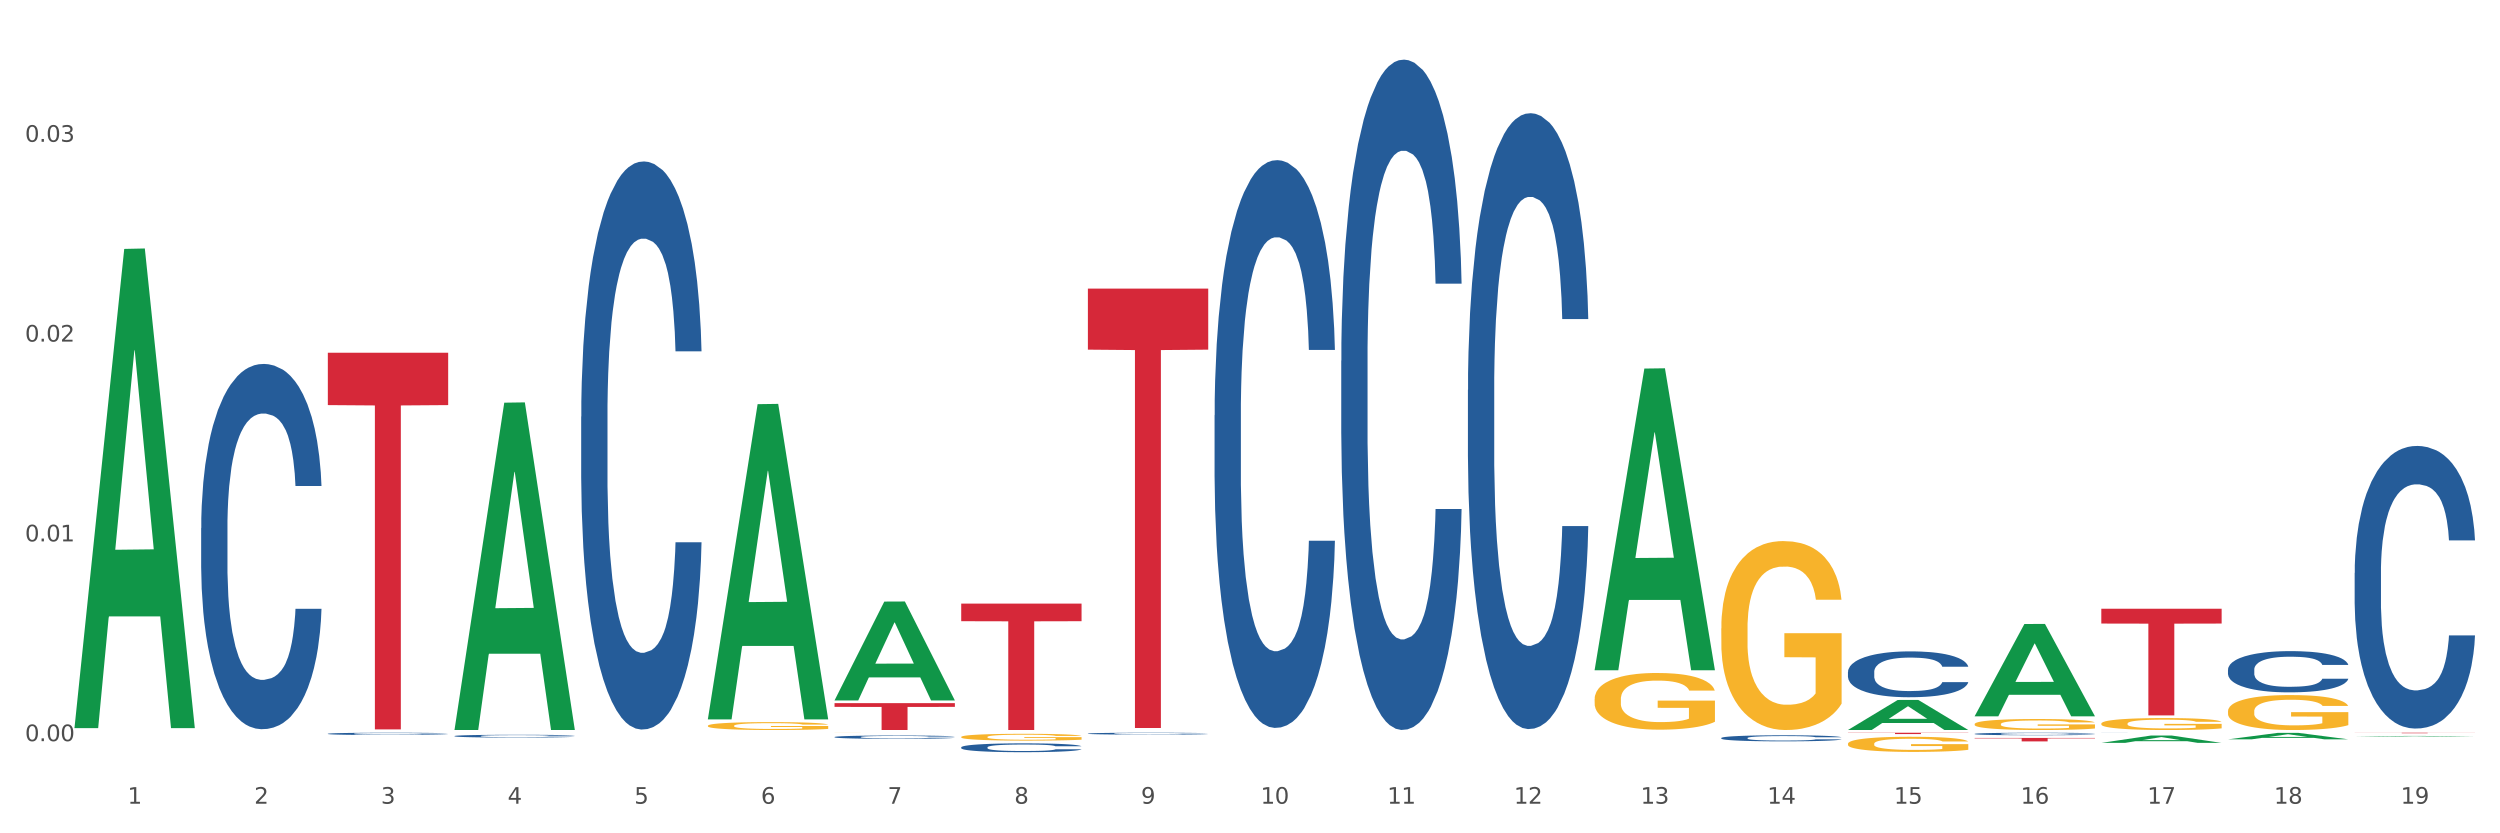 <?xml version="1.0" encoding="utf-8" standalone="no"?>
<!DOCTYPE svg PUBLIC "-//W3C//DTD SVG 1.1//EN"
  "http://www.w3.org/Graphics/SVG/1.1/DTD/svg11.dtd">
<svg xmlns:xlink="http://www.w3.org/1999/xlink" width="1080pt" height="360pt" viewBox="0 0 1080 360" xmlns="http://www.w3.org/2000/svg" version="1.1">
 <rect x="0" y="0" width="1080" height="360" fill="#333333" stroke="none"/>
 <defs>
  <style type="text/css">*{stroke-linejoin: round; stroke-linecap: butt}</style>
 </defs>
 <g id="figure_1">
  <g id="patch_1">
   <path d="M 0 360 
L 1080 360 
L 1080 0 
L 0 0 
z
" style="fill: #ffffff; stroke: #ffffff; stroke-linejoin: miter"/>
  </g>
  <g id="axes_1">
   <g id="matplotlib.axis_1">
    <g id="xtick_1">
     <g id="text_1">
      <!-- 1 -->
      <g style="fill: #4d4d4d" transform="translate(55.115 347.204) scale(0.096 -0.096)">
       <defs>
        <path id="DejaVuSans-31" d="M 794 531 
L 1825 531 
L 1825 4091 
L 703 3866 
L 703 4441 
L 1819 4666 
L 2450 4666 
L 2450 531 
L 3481 531 
L 3481 0 
L 794 0 
L 794 531 
z
" transform="scale(0.016)"/>
       </defs>
       <use xlink:href="#DejaVuSans-31"/>
      </g>
     </g>
    </g>
    <g id="xtick_2">
     <g id="text_2">
      <!-- 2 -->
      <g style="fill: #4d4d4d" transform="translate(109.839 347.204) scale(0.096 -0.096)">
       <defs>
        <path id="DejaVuSans-32" d="M 1228 531 
L 3431 531 
L 3431 0 
L 469 0 
L 469 531 
Q 828 903 1448 1529 
Q 2069 2156 2228 2338 
Q 2531 2678 2651 2914 
Q 2772 3150 2772 3378 
Q 2772 3750 2511 3984 
Q 2250 4219 1831 4219 
Q 1534 4219 1204 4116 
Q 875 4013 500 3803 
L 500 4441 
Q 881 4594 1212 4672 
Q 1544 4750 1819 4750 
Q 2544 4750 2975 4387 
Q 3406 4025 3406 3419 
Q 3406 3131 3298 2873 
Q 3191 2616 2906 2266 
Q 2828 2175 2409 1742 
Q 1991 1309 1228 531 
z
" transform="scale(0.016)"/>
       </defs>
       <use xlink:href="#DejaVuSans-32"/>
      </g>
     </g>
    </g>
    <g id="xtick_3">
     <g id="text_3">
      <!-- 3 -->
      <g style="fill: #4d4d4d" transform="translate(164.564 347.204) scale(0.096 -0.096)">
       <defs>
        <path id="DejaVuSans-33" d="M 2597 2516 
Q 3050 2419 3304 2112 
Q 3559 1806 3559 1356 
Q 3559 666 3084 287 
Q 2609 -91 1734 -91 
Q 1441 -91 1130 -33 
Q 819 25 488 141 
L 488 750 
Q 750 597 1062 519 
Q 1375 441 1716 441 
Q 2309 441 2620 675 
Q 2931 909 2931 1356 
Q 2931 1769 2642 2001 
Q 2353 2234 1838 2234 
L 1294 2234 
L 1294 2753 
L 1863 2753 
Q 2328 2753 2575 2939 
Q 2822 3125 2822 3475 
Q 2822 3834 2567 4026 
Q 2313 4219 1838 4219 
Q 1578 4219 1281 4162 
Q 984 4106 628 3988 
L 628 4550 
Q 988 4650 1302 4700 
Q 1616 4750 1894 4750 
Q 2613 4750 3031 4423 
Q 3450 4097 3450 3541 
Q 3450 3153 3228 2886 
Q 3006 2619 2597 2516 
z
" transform="scale(0.016)"/>
       </defs>
       <use xlink:href="#DejaVuSans-33"/>
      </g>
     </g>
    </g>
    <g id="xtick_4">
     <g id="text_4">
      <!-- 4 -->
      <g style="fill: #4d4d4d" transform="translate(219.288 347.204) scale(0.096 -0.096)">
       <defs>
        <path id="DejaVuSans-34" d="M 2419 4116 
L 825 1625 
L 2419 1625 
L 2419 4116 
z
M 2253 4666 
L 3047 4666 
L 3047 1625 
L 3713 1625 
L 3713 1100 
L 3047 1100 
L 3047 0 
L 2419 0 
L 2419 1100 
L 313 1100 
L 313 1709 
L 2253 4666 
z
" transform="scale(0.016)"/>
       </defs>
       <use xlink:href="#DejaVuSans-34"/>
      </g>
     </g>
    </g>
    <g id="xtick_5">
     <g id="text_5">
      <!-- 5 -->
      <g style="fill: #4d4d4d" transform="translate(274.012 347.204) scale(0.096 -0.096)">
       <defs>
        <path id="DejaVuSans-35" d="M 691 4666 
L 3169 4666 
L 3169 4134 
L 1269 4134 
L 1269 2991 
Q 1406 3038 1543 3061 
Q 1681 3084 1819 3084 
Q 2600 3084 3056 2656 
Q 3513 2228 3513 1497 
Q 3513 744 3044 326 
Q 2575 -91 1722 -91 
Q 1428 -91 1123 -41 
Q 819 9 494 109 
L 494 744 
Q 775 591 1075 516 
Q 1375 441 1709 441 
Q 2250 441 2565 725 
Q 2881 1009 2881 1497 
Q 2881 1984 2565 2268 
Q 2250 2553 1709 2553 
Q 1456 2553 1204 2497 
Q 953 2441 691 2322 
L 691 4666 
z
" transform="scale(0.016)"/>
       </defs>
       <use xlink:href="#DejaVuSans-35"/>
      </g>
     </g>
    </g>
    <g id="xtick_6">
     <g id="text_6">
      <!-- 6 -->
      <g style="fill: #4d4d4d" transform="translate(328.736 347.204) scale(0.096 -0.096)">
       <defs>
        <path id="DejaVuSans-36" d="M 2113 2584 
Q 1688 2584 1439 2293 
Q 1191 2003 1191 1497 
Q 1191 994 1439 701 
Q 1688 409 2113 409 
Q 2538 409 2786 701 
Q 3034 994 3034 1497 
Q 3034 2003 2786 2293 
Q 2538 2584 2113 2584 
z
M 3366 4563 
L 3366 3988 
Q 3128 4100 2886 4159 
Q 2644 4219 2406 4219 
Q 1781 4219 1451 3797 
Q 1122 3375 1075 2522 
Q 1259 2794 1537 2939 
Q 1816 3084 2150 3084 
Q 2853 3084 3261 2657 
Q 3669 2231 3669 1497 
Q 3669 778 3244 343 
Q 2819 -91 2113 -91 
Q 1303 -91 875 529 
Q 447 1150 447 2328 
Q 447 3434 972 4092 
Q 1497 4750 2381 4750 
Q 2619 4750 2861 4703 
Q 3103 4656 3366 4563 
z
" transform="scale(0.016)"/>
       </defs>
       <use xlink:href="#DejaVuSans-36"/>
      </g>
     </g>
    </g>
    <g id="xtick_7">
     <g id="text_7">
      <!-- 7 -->
      <g style="fill: #4d4d4d" transform="translate(383.461 347.204) scale(0.096 -0.096)">
       <defs>
        <path id="DejaVuSans-37" d="M 525 4666 
L 3525 4666 
L 3525 4397 
L 1831 0 
L 1172 0 
L 2766 4134 
L 525 4134 
L 525 4666 
z
" transform="scale(0.016)"/>
       </defs>
       <use xlink:href="#DejaVuSans-37"/>
      </g>
     </g>
    </g>
    <g id="xtick_8">
     <g id="text_8">
      <!-- 8 -->
      <g style="fill: #4d4d4d" transform="translate(438.185 347.204) scale(0.096 -0.096)">
       <defs>
        <path id="DejaVuSans-38" d="M 2034 2216 
Q 1584 2216 1326 1975 
Q 1069 1734 1069 1313 
Q 1069 891 1326 650 
Q 1584 409 2034 409 
Q 2484 409 2743 651 
Q 3003 894 3003 1313 
Q 3003 1734 2745 1975 
Q 2488 2216 2034 2216 
z
M 1403 2484 
Q 997 2584 770 2862 
Q 544 3141 544 3541 
Q 544 4100 942 4425 
Q 1341 4750 2034 4750 
Q 2731 4750 3128 4425 
Q 3525 4100 3525 3541 
Q 3525 3141 3298 2862 
Q 3072 2584 2669 2484 
Q 3125 2378 3379 2068 
Q 3634 1759 3634 1313 
Q 3634 634 3220 271 
Q 2806 -91 2034 -91 
Q 1263 -91 848 271 
Q 434 634 434 1313 
Q 434 1759 690 2068 
Q 947 2378 1403 2484 
z
M 1172 3481 
Q 1172 3119 1398 2916 
Q 1625 2713 2034 2713 
Q 2441 2713 2670 2916 
Q 2900 3119 2900 3481 
Q 2900 3844 2670 4047 
Q 2441 4250 2034 4250 
Q 1625 4250 1398 4047 
Q 1172 3844 1172 3481 
z
" transform="scale(0.016)"/>
       </defs>
       <use xlink:href="#DejaVuSans-38"/>
      </g>
     </g>
    </g>
    <g id="xtick_9">
     <g id="text_9">
      <!-- 9 -->
      <g style="fill: #4d4d4d" transform="translate(492.909 347.204) scale(0.096 -0.096)">
       <defs>
        <path id="DejaVuSans-39" d="M 703 97 
L 703 672 
Q 941 559 1184 500 
Q 1428 441 1663 441 
Q 2288 441 2617 861 
Q 2947 1281 2994 2138 
Q 2813 1869 2534 1725 
Q 2256 1581 1919 1581 
Q 1219 1581 811 2004 
Q 403 2428 403 3163 
Q 403 3881 828 4315 
Q 1253 4750 1959 4750 
Q 2769 4750 3195 4129 
Q 3622 3509 3622 2328 
Q 3622 1225 3098 567 
Q 2575 -91 1691 -91 
Q 1453 -91 1209 -44 
Q 966 3 703 97 
z
M 1959 2075 
Q 2384 2075 2632 2365 
Q 2881 2656 2881 3163 
Q 2881 3666 2632 3958 
Q 2384 4250 1959 4250 
Q 1534 4250 1286 3958 
Q 1038 3666 1038 3163 
Q 1038 2656 1286 2365 
Q 1534 2075 1959 2075 
z
" transform="scale(0.016)"/>
       </defs>
       <use xlink:href="#DejaVuSans-39"/>
      </g>
     </g>
    </g>
    <g id="xtick_10">
     <g id="text_10">
      <!-- 10 -->
      <g style="fill: #4d4d4d" transform="translate(544.58 347.204) scale(0.096 -0.096)">
       <defs>
        <path id="DejaVuSans-30" d="M 2034 4250 
Q 1547 4250 1301 3770 
Q 1056 3291 1056 2328 
Q 1056 1369 1301 889 
Q 1547 409 2034 409 
Q 2525 409 2770 889 
Q 3016 1369 3016 2328 
Q 3016 3291 2770 3770 
Q 2525 4250 2034 4250 
z
M 2034 4750 
Q 2819 4750 3233 4129 
Q 3647 3509 3647 2328 
Q 3647 1150 3233 529 
Q 2819 -91 2034 -91 
Q 1250 -91 836 529 
Q 422 1150 422 2328 
Q 422 3509 836 4129 
Q 1250 4750 2034 4750 
z
" transform="scale(0.016)"/>
       </defs>
       <use xlink:href="#DejaVuSans-31"/>
       <use xlink:href="#DejaVuSans-30" transform="translate(63.623 0)"/>
      </g>
     </g>
    </g>
    <g id="xtick_11">
     <g id="text_11">
      <!-- 11 -->
      <g style="fill: #4d4d4d" transform="translate(599.304 347.204) scale(0.096 -0.096)">
       <use xlink:href="#DejaVuSans-31"/>
       <use xlink:href="#DejaVuSans-31" transform="translate(63.623 0)"/>
      </g>
     </g>
    </g>
    <g id="xtick_12">
     <g id="text_12">
      <!-- 12 -->
      <g style="fill: #4d4d4d" transform="translate(654.028 347.204) scale(0.096 -0.096)">
       <use xlink:href="#DejaVuSans-31"/>
       <use xlink:href="#DejaVuSans-32" transform="translate(63.623 0)"/>
      </g>
     </g>
    </g>
    <g id="xtick_13">
     <g id="text_13">
      <!-- 13 -->
      <g style="fill: #4d4d4d" transform="translate(708.752 347.204) scale(0.096 -0.096)">
       <use xlink:href="#DejaVuSans-31"/>
       <use xlink:href="#DejaVuSans-33" transform="translate(63.623 0)"/>
      </g>
     </g>
    </g>
    <g id="xtick_14">
     <g id="text_14">
      <!-- 14 -->
      <g style="fill: #4d4d4d" transform="translate(763.477 347.204) scale(0.096 -0.096)">
       <use xlink:href="#DejaVuSans-31"/>
       <use xlink:href="#DejaVuSans-34" transform="translate(63.623 0)"/>
      </g>
     </g>
    </g>
    <g id="xtick_15">
     <g id="text_15">
      <!-- 15 -->
      <g style="fill: #4d4d4d" transform="translate(818.201 347.204) scale(0.096 -0.096)">
       <use xlink:href="#DejaVuSans-31"/>
       <use xlink:href="#DejaVuSans-35" transform="translate(63.623 0)"/>
      </g>
     </g>
    </g>
    <g id="xtick_16">
     <g id="text_16">
      <!-- 16 -->
      <g style="fill: #4d4d4d" transform="translate(872.925 347.204) scale(0.096 -0.096)">
       <use xlink:href="#DejaVuSans-31"/>
       <use xlink:href="#DejaVuSans-36" transform="translate(63.623 0)"/>
      </g>
     </g>
    </g>
    <g id="xtick_17">
     <g id="text_17">
      <!-- 17 -->
      <g style="fill: #4d4d4d" transform="translate(927.649 347.204) scale(0.096 -0.096)">
       <use xlink:href="#DejaVuSans-31"/>
       <use xlink:href="#DejaVuSans-37" transform="translate(63.623 0)"/>
      </g>
     </g>
    </g>
    <g id="xtick_18">
     <g id="text_18">
      <!-- 18 -->
      <g style="fill: #4d4d4d" transform="translate(982.374 347.204) scale(0.096 -0.096)">
       <use xlink:href="#DejaVuSans-31"/>
       <use xlink:href="#DejaVuSans-38" transform="translate(63.623 0)"/>
      </g>
     </g>
    </g>
    <g id="xtick_19">
     <g id="text_19">
      <!-- 19 -->
      <g style="fill: #4d4d4d" transform="translate(1037.098 347.204) scale(0.096 -0.096)">
       <use xlink:href="#DejaVuSans-31"/>
       <use xlink:href="#DejaVuSans-39" transform="translate(63.623 0)"/>
      </g>
     </g>
    </g>
    <g id="xtick_20"/>
    <g id="xtick_21"/>
    <g id="xtick_22"/>
    <g id="xtick_23"/>
    <g id="xtick_24"/>
    <g id="xtick_25"/>
    <g id="xtick_26"/>
    <g id="xtick_27"/>
    <g id="xtick_28"/>
    <g id="xtick_29"/>
    <g id="xtick_30"/>
    <g id="xtick_31"/>
    <g id="xtick_32"/>
    <g id="xtick_33"/>
    <g id="xtick_34"/>
    <g id="xtick_35"/>
    <g id="xtick_36"/>
    <g id="xtick_37"/>
   </g>
   <g id="matplotlib.axis_2">
    <g id="ytick_1">
     <g id="text_20">
      <!-- 0.00 -->
      <g style="fill: #4d4d4d" transform="translate(10.8 320.183) scale(0.096 -0.096)">
       <defs>
        <path id="DejaVuSans-2e" d="M 684 794 
L 1344 794 
L 1344 0 
L 684 0 
L 684 794 
z
" transform="scale(0.016)"/>
       </defs>
       <use xlink:href="#DejaVuSans-30"/>
       <use xlink:href="#DejaVuSans-2e" transform="translate(63.623 0)"/>
       <use xlink:href="#DejaVuSans-30" transform="translate(95.41 0)"/>
       <use xlink:href="#DejaVuSans-30" transform="translate(159.033 0)"/>
      </g>
     </g>
    </g>
    <g id="ytick_2">
     <g id="text_21">
      <!-- 0.01 -->
      <g style="fill: #4d4d4d" transform="translate(10.8 233.875) scale(0.096 -0.096)">
       <use xlink:href="#DejaVuSans-30"/>
       <use xlink:href="#DejaVuSans-2e" transform="translate(63.623 0)"/>
       <use xlink:href="#DejaVuSans-30" transform="translate(95.41 0)"/>
       <use xlink:href="#DejaVuSans-31" transform="translate(159.033 0)"/>
      </g>
     </g>
    </g>
    <g id="ytick_3">
     <g id="text_22">
      <!-- 0.02 -->
      <g style="fill: #4d4d4d" transform="translate(10.8 147.567) scale(0.096 -0.096)">
       <use xlink:href="#DejaVuSans-30"/>
       <use xlink:href="#DejaVuSans-2e" transform="translate(63.623 0)"/>
       <use xlink:href="#DejaVuSans-30" transform="translate(95.41 0)"/>
       <use xlink:href="#DejaVuSans-32" transform="translate(159.033 0)"/>
      </g>
     </g>
    </g>
    <g id="ytick_4">
     <g id="text_23">
      <!-- 0.03 -->
      <g style="fill: #4d4d4d" transform="translate(10.8 61.259) scale(0.096 -0.096)">
       <use xlink:href="#DejaVuSans-30"/>
       <use xlink:href="#DejaVuSans-2e" transform="translate(63.623 0)"/>
       <use xlink:href="#DejaVuSans-30" transform="translate(95.41 0)"/>
       <use xlink:href="#DejaVuSans-33" transform="translate(159.033 0)"/>
      </g>
     </g>
    </g>
    <g id="ytick_5"/>
    <g id="ytick_6"/>
    <g id="ytick_7"/>
    <g id="ytick_8"/>
   </g>
   <g id="PolyCollection_1">
    <path d="M 32.175 314.161 
L 32.229 313.966 
L 53.667 107.533 
L 62.564 107.339 
L 84.163 314.55 
L 73.873 314.55 
L 69.21 266.298 
L 47.075 266.298 
L 46.914 267.076 
L 42.412 314.55 
L 32.175 314.55 
L 32.175 314.161 
L 49.862 237.502 
L 66.423 237.308 
L 58.223 151.505 
L 58.115 151.116 
L 58.008 151.699 
L 49.808 237.308 
L 49.862 237.502 
L 32.175 314.161 
z
" clip-path="url(#pdf620ac8a5)" style="fill: #109648"/>
    <path d="M 853.039 318.797 
L 905.027 318.797 
L 905.027 319.002 
L 884.577 319.004 
L 884.577 320.274 
L 873.366 320.274 
L 873.366 319.004 
L 853.039 319.002 
L 853.039 318.799 
L 853.039 318.797 
z
" clip-path="url(#pdf620ac8a5)" style="fill: #d62839"/>
    <path d="M 798.315 316.535 
L 850.303 316.535 
L 850.303 316.616 
L 829.853 316.617 
L 829.853 317.117 
L 818.642 317.117 
L 818.642 316.617 
L 798.315 316.616 
L 798.315 316.536 
L 798.315 316.535 
z
" clip-path="url(#pdf620ac8a5)" style="fill: #d62839"/>
    <path d="M 469.969 124.672 
L 521.957 124.672 
L 521.957 151.05 
L 501.507 151.228 
L 501.507 314.489 
L 490.296 314.489 
L 490.296 151.228 
L 469.969 151.05 
L 469.969 124.85 
L 469.969 124.672 
z
" clip-path="url(#pdf620ac8a5)" style="fill: #d62839"/>
    <path d="M 415.245 260.77 
L 467.233 260.77 
L 467.233 268.358 
L 446.783 268.409 
L 446.783 315.372 
L 435.572 315.372 
L 435.572 268.409 
L 415.245 268.358 
L 415.245 260.821 
L 415.245 260.77 
z
" clip-path="url(#pdf620ac8a5)" style="fill: #d62839"/>
    <path d="M 360.521 303.764 
L 412.509 303.764 
L 412.509 305.377 
L 392.058 305.388 
L 392.058 315.372 
L 380.848 315.372 
L 380.848 305.388 
L 360.521 305.377 
L 360.521 303.775 
L 360.521 303.764 
z
" clip-path="url(#pdf620ac8a5)" style="fill: #d62839"/>
    <path d="M 141.624 152.387 
L 193.612 152.387 
L 193.612 175 
L 173.161 175.153 
L 173.161 315.109 
L 161.951 315.109 
L 161.951 175.153 
L 141.624 175 
L 141.624 152.54 
L 141.624 152.387 
z
" clip-path="url(#pdf620ac8a5)" style="fill: #d62839"/>
    <path d="M 86.899 228.12 
L 86.961 227.976 
L 86.961 223.941 
L 87.145 218.465 
L 87.821 208.377 
L 88.681 200.739 
L 90.156 191.804 
L 90.955 188.057 
L 92 183.878 
L 94.151 177.105 
L 96.609 171.341 
L 98.329 168.17 
L 99.62 166.153 
L 102.508 162.55 
L 104.167 160.965 
L 105.888 159.668 
L 107.363 158.803 
L 109.821 157.794 
L 111.787 157.362 
L 114.061 157.218 
L 115.966 157.362 
L 118.485 157.938 
L 122.172 159.668 
L 123.586 160.677 
L 125.491 162.406 
L 127.457 164.712 
L 129.055 167.017 
L 130.899 170.332 
L 132.804 174.655 
L 134.647 180.131 
L 135.938 185.175 
L 136.982 190.507 
L 137.904 196.992 
L 138.58 204.054 
L 138.887 209.962 
L 127.642 209.962 
L 127.334 204.63 
L 126.72 198.866 
L 126.105 194.975 
L 125.429 191.804 
L 124.385 188.202 
L 123.463 185.896 
L 121.927 183.158 
L 120.513 181.428 
L 119.346 180.42 
L 117.932 179.555 
L 114.921 178.69 
L 112.77 178.69 
L 111.418 178.978 
L 109.759 179.699 
L 108.346 180.708 
L 106.687 182.437 
L 105.396 184.311 
L 104.106 186.76 
L 103.368 188.49 
L 102.262 191.66 
L 101.525 194.254 
L 100.542 198.722 
L 99.988 201.892 
L 99.005 210.106 
L 98.575 216.159 
L 98.391 220.338 
L 98.268 224.95 
L 98.268 247.431 
L 98.637 257.518 
L 98.944 261.842 
L 99.435 266.741 
L 100.357 273.082 
L 101.709 279.279 
L 103.122 283.746 
L 104.29 286.484 
L 105.396 288.502 
L 106.502 290.087 
L 107.854 291.528 
L 108.96 292.393 
L 110.62 293.258 
L 112.586 293.69 
L 114.122 293.69 
L 117.256 292.969 
L 118.67 292.249 
L 120.022 291.24 
L 121.497 289.655 
L 122.664 287.926 
L 123.34 286.629 
L 124.446 283.89 
L 125.307 281.008 
L 126.044 277.694 
L 126.536 274.812 
L 127.089 270.488 
L 127.519 265.589 
L 127.642 262.995 
L 138.887 262.995 
L 138.642 268.183 
L 138.211 273.226 
L 137.351 280 
L 136.675 283.89 
L 135.63 288.646 
L 134.524 292.681 
L 132.988 297.149 
L 131.575 300.463 
L 130.1 303.345 
L 128.502 305.939 
L 125.614 309.542 
L 124.569 310.551 
L 122.357 312.28 
L 120.636 313.289 
L 118.117 314.298 
L 115.536 314.874 
L 112.832 315.018 
L 110.435 314.73 
L 107.793 313.865 
L 106.134 313.001 
L 104.29 311.704 
L 102.139 309.686 
L 100.111 307.236 
L 98.206 304.354 
L 96.424 301.04 
L 94.765 297.293 
L 92.614 291.096 
L 91.017 285.043 
L 89.849 279.423 
L 89.05 274.667 
L 88.251 268.615 
L 87.821 264.436 
L 87.145 254.348 
L 86.899 244.981 
L 86.899 228.12 
z
" clip-path="url(#pdf620ac8a5)" style="fill: #255c99"/>
    <path d="M 305.796 313.532 
L 305.858 313.529 
L 305.858 313.417 
L 305.981 313.32 
L 306.594 313.086 
L 307.515 312.892 
L 308.19 312.789 
L 308.865 312.705 
L 309.663 312.62 
L 310.645 312.533 
L 312.425 312.405 
L 313.53 312.339 
L 314.88 312.27 
L 317.336 312.17 
L 319.116 312.114 
L 320.957 312.067 
L 323.965 312.011 
L 325.929 311.986 
L 328.016 311.967 
L 330.532 311.955 
L 332.435 311.952 
L 336.609 311.961 
L 340.169 311.989 
L 341.887 312.011 
L 344.097 312.049 
L 345.263 312.074 
L 347.166 312.123 
L 349.13 312.189 
L 350.48 312.245 
L 352.506 312.352 
L 354.04 312.458 
L 355.452 312.589 
L 356.189 312.68 
L 356.741 312.764 
L 357.232 312.861 
L 357.723 313.014 
L 346.675 313.014 
L 346.245 312.904 
L 345.57 312.801 
L 344.588 312.701 
L 343.729 312.639 
L 342.256 312.561 
L 340.905 312.511 
L 339.493 312.473 
L 337.775 312.442 
L 336.425 312.427 
L 334.522 312.414 
L 330.778 312.417 
L 328.261 312.442 
L 326.542 312.473 
L 325.438 312.501 
L 324.456 312.533 
L 323.351 312.576 
L 322.062 312.642 
L 321.141 312.701 
L 320.22 312.776 
L 319.484 312.851 
L 318.809 312.939 
L 318.256 313.033 
L 317.827 313.129 
L 317.458 313.248 
L 317.151 313.445 
L 317.151 313.873 
L 317.274 313.97 
L 317.581 314.098 
L 317.949 314.195 
L 318.563 314.31 
L 319.116 314.388 
L 320.159 314.501 
L 321.325 314.594 
L 322.246 314.654 
L 323.167 314.704 
L 324.762 314.773 
L 326.542 314.829 
L 328.077 314.863 
L 330.164 314.894 
L 331.576 314.907 
L 332.803 314.913 
L 335.811 314.913 
L 337.959 314.904 
L 340.353 314.882 
L 342.194 314.854 
L 343.729 314.819 
L 345.447 314.763 
L 346.552 314.71 
L 346.552 314.057 
L 333.049 314.054 
L 333.049 313.62 
L 357.784 313.62 
L 357.784 314.894 
L 356.741 314.96 
L 355.575 315.019 
L 354.347 315.072 
L 352.506 315.138 
L 350.296 315.201 
L 348.332 315.244 
L 346.245 315.282 
L 343.79 315.316 
L 340.598 315.347 
L 338.634 315.36 
L 336.179 315.369 
L 333.294 315.372 
L 330.778 315.366 
L 328.322 315.35 
L 325.745 315.322 
L 323.228 315.282 
L 321.325 315.241 
L 319.423 315.191 
L 317.397 315.126 
L 315.801 315.063 
L 314.574 315.007 
L 313.223 314.935 
L 311.75 314.841 
L 310.645 314.757 
L 309.663 314.669 
L 308.62 314.557 
L 307.883 314.46 
L 307.147 314.338 
L 306.717 314.248 
L 306.226 314.107 
L 305.858 313.91 
L 305.796 313.532 
z
" clip-path="url(#pdf620ac8a5)" style="fill: #f7b32b"/>
    <path d="M 196.348 317.964 
L 196.409 317.962 
L 196.409 317.932 
L 196.594 317.89 
L 197.27 317.812 
L 198.13 317.754 
L 199.605 317.685 
L 200.404 317.657 
L 201.448 317.625 
L 203.599 317.573 
L 206.057 317.529 
L 207.778 317.504 
L 209.068 317.489 
L 211.957 317.461 
L 213.616 317.449 
L 215.336 317.439 
L 216.811 317.433 
L 219.269 317.425 
L 221.236 317.422 
L 223.509 317.421 
L 225.414 317.422 
L 227.934 317.426 
L 231.621 317.439 
L 233.034 317.447 
L 234.939 317.46 
L 236.906 317.478 
L 238.504 317.496 
L 240.347 317.521 
L 242.252 317.554 
L 244.096 317.596 
L 245.386 317.635 
L 246.431 317.676 
L 247.353 317.725 
L 248.029 317.779 
L 248.336 317.825 
L 237.09 317.825 
L 236.783 317.784 
L 236.168 317.74 
L 235.554 317.71 
L 234.878 317.685 
L 233.833 317.658 
L 232.912 317.64 
L 231.375 317.619 
L 229.962 317.606 
L 228.794 317.598 
L 227.381 317.592 
L 224.37 317.585 
L 222.219 317.585 
L 220.867 317.587 
L 219.208 317.593 
L 217.794 317.6 
L 216.135 317.614 
L 214.845 317.628 
L 213.554 317.647 
L 212.817 317.66 
L 211.711 317.684 
L 210.973 317.704 
L 209.99 317.738 
L 209.437 317.763 
L 208.454 317.826 
L 208.024 317.872 
L 207.839 317.904 
L 207.716 317.939 
L 207.716 318.111 
L 208.085 318.189 
L 208.392 318.222 
L 208.884 318.259 
L 209.806 318.308 
L 211.158 318.355 
L 212.571 318.39 
L 213.739 318.411 
L 214.845 318.426 
L 215.951 318.438 
L 217.303 318.449 
L 218.409 318.456 
L 220.068 318.462 
L 222.035 318.466 
L 223.571 318.466 
L 226.705 318.46 
L 228.118 318.455 
L 229.47 318.447 
L 230.945 318.435 
L 232.113 318.422 
L 232.789 318.412 
L 233.895 318.391 
L 234.755 318.369 
L 235.492 318.343 
L 235.984 318.321 
L 236.537 318.288 
L 236.967 318.251 
L 237.09 318.231 
L 248.336 318.231 
L 248.09 318.27 
L 247.66 318.309 
L 246.8 318.361 
L 246.124 318.391 
L 245.079 318.427 
L 243.973 318.458 
L 242.437 318.492 
L 241.023 318.518 
L 239.548 318.54 
L 237.951 318.56 
L 235.062 318.587 
L 234.018 318.595 
L 231.805 318.608 
L 230.085 318.616 
L 227.565 318.624 
L 224.984 318.628 
L 222.28 318.629 
L 219.884 318.627 
L 217.241 318.62 
L 215.582 318.614 
L 213.739 318.604 
L 211.588 318.588 
L 209.56 318.569 
L 207.655 318.547 
L 205.873 318.522 
L 204.214 318.493 
L 202.063 318.446 
L 200.465 318.399 
L 199.298 318.356 
L 198.499 318.32 
L 197.7 318.274 
L 197.27 318.242 
L 196.594 318.164 
L 196.348 318.093 
L 196.348 317.964 
z
" clip-path="url(#pdf620ac8a5)" style="fill: #255c99"/>
    <path d="M 251.072 180.018 
L 251.134 179.794 
L 251.134 173.518 
L 251.318 165.001 
L 251.994 149.312 
L 252.854 137.433 
L 254.329 123.536 
L 255.128 117.709 
L 256.173 111.209 
L 258.323 100.675 
L 260.781 91.709 
L 262.502 86.779 
L 263.793 83.641 
L 266.681 78.037 
L 268.34 75.572 
L 270.061 73.555 
L 271.535 72.21 
L 273.994 70.641 
L 275.96 69.969 
L 278.234 69.744 
L 280.139 69.969 
L 282.658 70.865 
L 286.345 73.555 
L 287.759 75.124 
L 289.664 77.813 
L 291.63 81.399 
L 293.228 84.985 
L 295.071 90.141 
L 296.976 96.865 
L 298.82 105.382 
L 300.11 113.226 
L 301.155 121.519 
L 302.077 131.605 
L 302.753 142.588 
L 303.06 151.777 
L 291.815 151.777 
L 291.507 143.484 
L 290.893 134.519 
L 290.278 128.467 
L 289.602 123.536 
L 288.558 117.933 
L 287.636 114.347 
L 286.1 110.088 
L 284.686 107.399 
L 283.519 105.83 
L 282.105 104.485 
L 279.094 103.14 
L 276.943 103.14 
L 275.591 103.588 
L 273.932 104.709 
L 272.519 106.278 
L 270.86 108.968 
L 269.569 111.881 
L 268.279 115.692 
L 267.541 118.381 
L 266.435 123.312 
L 265.698 127.347 
L 264.714 134.295 
L 264.161 139.226 
L 263.178 152.001 
L 262.748 161.415 
L 262.564 167.915 
L 262.441 175.087 
L 262.441 210.052 
L 262.809 225.741 
L 263.117 232.465 
L 263.608 240.085 
L 264.53 249.947 
L 265.882 259.585 
L 267.295 266.533 
L 268.463 270.792 
L 269.569 273.93 
L 270.675 276.395 
L 272.027 278.636 
L 273.133 279.981 
L 274.792 281.326 
L 276.759 281.998 
L 278.295 281.998 
L 281.429 280.878 
L 282.843 279.757 
L 284.195 278.188 
L 285.669 275.723 
L 286.837 273.033 
L 287.513 271.016 
L 288.619 266.757 
L 289.479 262.275 
L 290.217 257.12 
L 290.708 252.637 
L 291.261 245.913 
L 291.692 238.292 
L 291.815 234.258 
L 303.06 234.258 
L 302.814 242.327 
L 302.384 250.171 
L 301.524 260.706 
L 300.848 266.757 
L 299.803 274.154 
L 298.697 280.429 
L 297.161 287.378 
L 295.747 292.533 
L 294.273 297.015 
L 292.675 301.05 
L 289.787 306.653 
L 288.742 308.222 
L 286.53 310.911 
L 284.809 312.48 
L 282.29 314.049 
L 279.709 314.946 
L 277.005 315.17 
L 274.608 314.722 
L 271.966 313.377 
L 270.306 312.032 
L 268.463 310.015 
L 266.312 306.877 
L 264.284 303.067 
L 262.379 298.584 
L 260.597 293.429 
L 258.938 287.602 
L 256.787 277.964 
L 255.189 268.55 
L 254.022 259.809 
L 253.223 252.413 
L 252.424 242.999 
L 251.994 236.499 
L 251.318 220.81 
L 251.072 206.241 
L 251.072 180.018 
z
" clip-path="url(#pdf620ac8a5)" style="fill: #255c99"/>
    <path d="M 360.521 318.386 
L 360.582 318.385 
L 360.582 318.348 
L 360.766 318.298 
L 361.442 318.207 
L 362.303 318.137 
L 363.778 318.056 
L 364.576 318.022 
L 365.621 317.984 
L 367.772 317.922 
L 370.23 317.87 
L 371.951 317.841 
L 373.241 317.823 
L 376.129 317.79 
L 377.789 317.776 
L 379.509 317.764 
L 380.984 317.756 
L 383.442 317.747 
L 385.409 317.743 
L 387.682 317.742 
L 389.587 317.743 
L 392.107 317.748 
L 395.794 317.764 
L 397.207 317.773 
L 399.112 317.789 
L 401.079 317.81 
L 402.676 317.831 
L 404.52 317.861 
L 406.425 317.9 
L 408.269 317.95 
L 409.559 317.996 
L 410.604 318.044 
L 411.525 318.103 
L 412.201 318.167 
L 412.509 318.221 
L 401.263 318.221 
L 400.956 318.173 
L 400.341 318.12 
L 399.727 318.085 
L 399.051 318.056 
L 398.006 318.023 
L 397.084 318.002 
L 395.548 317.977 
L 394.135 317.962 
L 392.967 317.952 
L 391.554 317.945 
L 388.543 317.937 
L 386.392 317.937 
L 385.04 317.939 
L 383.381 317.946 
L 381.967 317.955 
L 380.308 317.971 
L 379.018 317.988 
L 377.727 318.01 
L 376.99 318.026 
L 375.884 318.055 
L 375.146 318.078 
L 374.163 318.119 
L 373.61 318.148 
L 372.627 318.222 
L 372.196 318.277 
L 372.012 318.315 
L 371.889 318.357 
L 371.889 318.562 
L 372.258 318.653 
L 372.565 318.692 
L 373.057 318.737 
L 373.979 318.795 
L 375.33 318.851 
L 376.744 318.892 
L 377.911 318.916 
L 379.018 318.935 
L 380.124 318.949 
L 381.476 318.962 
L 382.582 318.97 
L 384.241 318.978 
L 386.207 318.982 
L 387.744 318.982 
L 390.878 318.975 
L 392.291 318.969 
L 393.643 318.96 
L 395.118 318.945 
L 396.285 318.93 
L 396.961 318.918 
L 398.068 318.893 
L 398.928 318.867 
L 399.665 318.837 
L 400.157 318.81 
L 400.71 318.771 
L 401.14 318.727 
L 401.263 318.703 
L 412.509 318.703 
L 412.263 318.75 
L 411.833 318.796 
L 410.972 318.858 
L 410.296 318.893 
L 409.252 318.936 
L 408.146 318.973 
L 406.609 319.013 
L 405.196 319.044 
L 403.721 319.07 
L 402.123 319.093 
L 399.235 319.126 
L 398.19 319.135 
L 395.978 319.151 
L 394.258 319.16 
L 391.738 319.169 
L 389.157 319.174 
L 386.453 319.176 
L 384.057 319.173 
L 381.414 319.165 
L 379.755 319.157 
L 377.911 319.146 
L 375.761 319.127 
L 373.733 319.105 
L 371.828 319.079 
L 370.046 319.049 
L 368.386 319.015 
L 366.236 318.958 
L 364.638 318.903 
L 363.47 318.852 
L 362.671 318.809 
L 361.873 318.754 
L 361.442 318.716 
L 360.766 318.624 
L 360.521 318.539 
L 360.521 318.386 
z
" clip-path="url(#pdf620ac8a5)" style="fill: #255c99"/>
    <path d="M 415.245 322.841 
L 415.306 322.838 
L 415.306 322.74 
L 415.491 322.607 
L 416.167 322.362 
L 417.027 322.177 
L 418.502 321.96 
L 419.301 321.869 
L 420.345 321.768 
L 422.496 321.604 
L 424.954 321.464 
L 426.675 321.387 
L 427.965 321.338 
L 430.854 321.251 
L 432.513 321.212 
L 434.233 321.181 
L 435.708 321.16 
L 438.166 321.135 
L 440.133 321.125 
L 442.407 321.121 
L 444.312 321.125 
L 446.831 321.139 
L 450.518 321.181 
L 451.932 321.205 
L 453.837 321.247 
L 455.803 321.303 
L 457.401 321.359 
L 459.244 321.439 
L 461.149 321.544 
L 462.993 321.677 
L 464.283 321.799 
L 465.328 321.929 
L 466.25 322.086 
L 466.926 322.257 
L 467.233 322.401 
L 455.987 322.401 
L 455.68 322.271 
L 455.066 322.132 
L 454.451 322.037 
L 453.775 321.96 
L 452.73 321.873 
L 451.809 321.817 
L 450.272 321.75 
L 448.859 321.709 
L 447.691 321.684 
L 446.278 321.663 
L 443.267 321.642 
L 441.116 321.642 
L 439.764 321.649 
L 438.105 321.667 
L 436.692 321.691 
L 435.032 321.733 
L 433.742 321.778 
L 432.451 321.838 
L 431.714 321.88 
L 430.608 321.957 
L 429.87 322.02 
L 428.887 322.128 
L 428.334 322.205 
L 427.351 322.404 
L 426.921 322.551 
L 426.736 322.652 
L 426.613 322.764 
L 426.613 323.31 
L 426.982 323.555 
L 427.289 323.659 
L 427.781 323.778 
L 428.703 323.932 
L 430.055 324.082 
L 431.468 324.191 
L 432.636 324.257 
L 433.742 324.306 
L 434.848 324.345 
L 436.2 324.38 
L 437.306 324.401 
L 438.965 324.422 
L 440.932 324.432 
L 442.468 324.432 
L 445.602 324.415 
L 447.015 324.397 
L 448.367 324.373 
L 449.842 324.334 
L 451.01 324.292 
L 451.686 324.261 
L 452.792 324.194 
L 453.652 324.124 
L 454.39 324.044 
L 454.881 323.974 
L 455.434 323.869 
L 455.864 323.75 
L 455.987 323.687 
L 467.233 323.687 
L 466.987 323.813 
L 466.557 323.936 
L 465.697 324.1 
L 465.021 324.194 
L 463.976 324.31 
L 462.87 324.408 
L 461.334 324.516 
L 459.92 324.596 
L 458.445 324.666 
L 456.848 324.729 
L 453.959 324.817 
L 452.915 324.841 
L 450.702 324.883 
L 448.982 324.908 
L 446.462 324.932 
L 443.881 324.946 
L 441.178 324.95 
L 438.781 324.943 
L 436.138 324.922 
L 434.479 324.901 
L 432.636 324.869 
L 430.485 324.82 
L 428.457 324.761 
L 426.552 324.691 
L 424.77 324.61 
L 423.111 324.519 
L 420.96 324.369 
L 419.362 324.222 
L 418.195 324.086 
L 417.396 323.971 
L 416.597 323.824 
L 416.167 323.722 
L 415.491 323.478 
L 415.245 323.25 
L 415.245 322.841 
z
" clip-path="url(#pdf620ac8a5)" style="fill: #255c99"/>
    <path d="M 469.969 316.904 
L 470.031 316.904 
L 470.031 316.883 
L 470.215 316.854 
L 470.891 316.802 
L 471.751 316.762 
L 473.226 316.715 
L 474.025 316.696 
L 475.07 316.674 
L 477.22 316.639 
L 479.679 316.609 
L 481.399 316.592 
L 482.69 316.582 
L 485.578 316.563 
L 487.237 316.555 
L 488.958 316.548 
L 490.433 316.544 
L 492.891 316.538 
L 494.857 316.536 
L 497.131 316.535 
L 499.036 316.536 
L 501.555 316.539 
L 505.242 316.548 
L 506.656 316.553 
L 508.561 316.562 
L 510.527 316.574 
L 512.125 316.586 
L 513.969 316.604 
L 515.874 316.626 
L 517.717 316.655 
L 519.008 316.681 
L 520.052 316.709 
L 520.974 316.742 
L 521.65 316.779 
L 521.957 316.81 
L 510.712 316.81 
L 510.404 316.782 
L 509.79 316.752 
L 509.175 316.732 
L 508.499 316.715 
L 507.455 316.697 
L 506.533 316.685 
L 504.997 316.67 
L 503.583 316.661 
L 502.416 316.656 
L 501.002 316.652 
L 497.991 316.647 
L 495.84 316.647 
L 494.488 316.649 
L 492.829 316.652 
L 491.416 316.658 
L 489.757 316.667 
L 488.466 316.676 
L 487.176 316.689 
L 486.438 316.698 
L 485.332 316.715 
L 484.595 316.728 
L 483.611 316.751 
L 483.058 316.768 
L 482.075 316.811 
L 481.645 316.842 
L 481.461 316.864 
L 481.338 316.888 
L 481.338 317.005 
L 481.706 317.057 
L 482.014 317.08 
L 482.505 317.105 
L 483.427 317.138 
L 484.779 317.171 
L 486.192 317.194 
L 487.36 317.208 
L 488.466 317.219 
L 489.572 317.227 
L 490.924 317.234 
L 492.03 317.239 
L 493.69 317.243 
L 495.656 317.246 
L 497.192 317.246 
L 500.326 317.242 
L 501.74 317.238 
L 503.092 317.233 
L 504.566 317.225 
L 505.734 317.216 
L 506.41 317.209 
L 507.516 317.195 
L 508.376 317.18 
L 509.114 317.162 
L 509.605 317.147 
L 510.159 317.125 
L 510.589 317.099 
L 510.712 317.086 
L 521.957 317.086 
L 521.711 317.113 
L 521.281 317.139 
L 520.421 317.174 
L 519.745 317.195 
L 518.7 317.219 
L 517.594 317.24 
L 516.058 317.264 
L 514.645 317.281 
L 513.17 317.296 
L 511.572 317.309 
L 508.684 317.328 
L 507.639 317.333 
L 505.427 317.342 
L 503.706 317.348 
L 501.187 317.353 
L 498.606 317.356 
L 495.902 317.357 
L 493.505 317.355 
L 490.863 317.351 
L 489.204 317.346 
L 487.36 317.339 
L 485.209 317.329 
L 483.181 317.316 
L 481.276 317.301 
L 479.494 317.284 
L 477.835 317.264 
L 475.684 317.232 
L 474.086 317.201 
L 472.919 317.171 
L 472.12 317.147 
L 471.321 317.115 
L 470.891 317.093 
L 470.215 317.041 
L 469.969 316.992 
L 469.969 316.904 
z
" clip-path="url(#pdf620ac8a5)" style="fill: #255c99"/>
    <path d="M 524.693 179.389 
L 524.755 179.165 
L 524.755 172.893 
L 524.939 164.381 
L 525.615 148.701 
L 526.476 136.828 
L 527.95 122.94 
L 528.749 117.116 
L 529.794 110.62 
L 531.945 100.092 
L 534.403 91.131 
L 536.123 86.203 
L 537.414 83.067 
L 540.302 77.467 
L 541.961 75.003 
L 543.682 72.987 
L 545.157 71.643 
L 547.615 70.075 
L 549.581 69.403 
L 551.855 69.179 
L 553.76 69.403 
L 556.28 70.299 
L 559.967 72.987 
L 561.38 74.555 
L 563.285 77.243 
L 565.252 80.827 
L 566.849 84.411 
L 568.693 89.563 
L 570.598 96.283 
L 572.441 104.796 
L 573.732 112.636 
L 574.777 120.924 
L 575.698 131.004 
L 576.374 141.98 
L 576.682 151.165 
L 565.436 151.165 
L 565.129 142.876 
L 564.514 133.916 
L 563.9 127.868 
L 563.224 122.94 
L 562.179 117.34 
L 561.257 113.756 
L 559.721 109.5 
L 558.307 106.812 
L 557.14 105.244 
L 555.727 103.9 
L 552.715 102.556 
L 550.565 102.556 
L 549.213 103.004 
L 547.553 104.124 
L 546.14 105.692 
L 544.481 108.38 
L 543.19 111.292 
L 541.9 115.1 
L 541.163 117.788 
L 540.056 122.716 
L 539.319 126.748 
L 538.336 133.692 
L 537.783 138.62 
L 536.799 151.389 
L 536.369 160.797 
L 536.185 167.293 
L 536.062 174.461 
L 536.062 209.406 
L 536.431 225.086 
L 536.738 231.807 
L 537.23 239.423 
L 538.151 249.279 
L 539.503 258.911 
L 540.917 265.855 
L 542.084 270.111 
L 543.19 273.247 
L 544.297 275.712 
L 545.648 277.952 
L 546.755 279.296 
L 548.414 280.64 
L 550.38 281.312 
L 551.917 281.312 
L 555.051 280.192 
L 556.464 279.072 
L 557.816 277.504 
L 559.291 275.039 
L 560.458 272.351 
L 561.134 270.335 
L 562.24 266.079 
L 563.101 261.599 
L 563.838 256.447 
L 564.33 251.967 
L 564.883 245.247 
L 565.313 237.631 
L 565.436 233.599 
L 576.682 233.599 
L 576.436 241.663 
L 576.006 249.503 
L 575.145 260.031 
L 574.469 266.079 
L 573.425 273.471 
L 572.318 279.744 
L 570.782 286.688 
L 569.369 291.84 
L 567.894 296.32 
L 566.296 300.352 
L 563.408 305.952 
L 562.363 307.52 
L 560.151 310.208 
L 558.43 311.776 
L 555.911 313.344 
L 553.33 314.24 
L 550.626 314.464 
L 548.229 314.016 
L 545.587 312.672 
L 543.928 311.328 
L 542.084 309.312 
L 539.933 306.176 
L 537.906 302.368 
L 536.001 297.888 
L 534.218 292.736 
L 532.559 286.912 
L 530.408 277.28 
L 528.811 267.871 
L 527.643 259.135 
L 526.844 251.743 
L 526.045 242.335 
L 525.615 235.839 
L 524.939 220.158 
L 524.693 205.598 
L 524.693 179.389 
z
" clip-path="url(#pdf620ac8a5)" style="fill: #255c99"/>
    <path d="M 907.763 262.973 
L 959.751 262.973 
L 959.751 269.375 
L 939.301 269.418 
L 939.301 309.039 
L 928.09 309.039 
L 928.09 269.418 
L 907.763 269.375 
L 907.763 263.017 
L 907.763 262.973 
z
" clip-path="url(#pdf620ac8a5)" style="fill: #d62839"/>
    <path d="M 579.418 155.877 
L 579.479 155.613 
L 579.479 148.207 
L 579.664 138.158 
L 580.34 119.645 
L 581.2 105.628 
L 582.675 89.231 
L 583.474 82.355 
L 584.518 74.686 
L 586.669 62.256 
L 589.127 51.677 
L 590.848 45.859 
L 592.138 42.156 
L 595.026 35.545 
L 596.686 32.636 
L 598.406 30.255 
L 599.881 28.669 
L 602.339 26.817 
L 604.306 26.024 
L 606.579 25.759 
L 608.484 26.024 
L 611.004 27.082 
L 614.691 30.255 
L 616.104 32.107 
L 618.009 35.28 
L 619.976 39.512 
L 621.574 43.743 
L 623.417 49.826 
L 625.322 57.76 
L 627.166 67.81 
L 628.456 77.066 
L 629.501 86.851 
L 630.423 98.752 
L 631.099 111.711 
L 631.406 122.554 
L 620.16 122.554 
L 619.853 112.769 
L 619.238 102.19 
L 618.624 95.05 
L 617.948 89.231 
L 616.903 82.62 
L 615.981 78.388 
L 614.445 73.363 
L 613.032 70.19 
L 611.864 68.339 
L 610.451 66.752 
L 607.44 65.165 
L 605.289 65.165 
L 603.937 65.694 
L 602.278 67.016 
L 600.864 68.868 
L 599.205 72.041 
L 597.915 75.479 
L 596.624 79.975 
L 595.887 83.149 
L 594.781 88.967 
L 594.043 93.727 
L 593.06 101.926 
L 592.507 107.744 
L 591.524 122.819 
L 591.094 133.926 
L 590.909 141.596 
L 590.786 150.059 
L 590.786 191.315 
L 591.155 209.828 
L 591.462 217.762 
L 591.954 226.754 
L 592.876 238.391 
L 594.228 249.763 
L 595.641 257.961 
L 596.809 262.986 
L 597.915 266.688 
L 599.021 269.598 
L 600.373 272.242 
L 601.479 273.829 
L 603.138 275.416 
L 605.105 276.209 
L 606.641 276.209 
L 609.775 274.887 
L 611.188 273.565 
L 612.54 271.713 
L 614.015 268.804 
L 615.183 265.631 
L 615.859 263.25 
L 616.965 258.225 
L 617.825 252.936 
L 618.562 246.853 
L 619.054 241.564 
L 619.607 233.63 
L 620.037 224.638 
L 620.16 219.878 
L 631.406 219.878 
L 631.16 229.399 
L 630.73 238.655 
L 629.87 251.085 
L 629.194 258.225 
L 628.149 266.953 
L 627.043 274.358 
L 625.506 282.556 
L 624.093 288.639 
L 622.618 293.928 
L 621.02 298.689 
L 618.132 305.301 
L 617.088 307.152 
L 614.875 310.325 
L 613.155 312.177 
L 610.635 314.028 
L 608.054 315.086 
L 605.35 315.35 
L 602.954 314.821 
L 600.311 313.235 
L 598.652 311.648 
L 596.809 309.268 
L 594.658 305.565 
L 592.63 301.069 
L 590.725 295.78 
L 588.943 289.697 
L 587.284 282.821 
L 585.133 271.449 
L 583.535 260.341 
L 582.367 250.027 
L 581.569 241.3 
L 580.77 230.192 
L 580.34 222.523 
L 579.664 204.01 
L 579.418 186.82 
L 579.418 155.877 
z
" clip-path="url(#pdf620ac8a5)" style="fill: #255c99"/>
    <path d="M 743.591 318.815 
L 743.652 318.813 
L 743.652 318.746 
L 743.836 318.654 
L 744.512 318.487 
L 745.373 318.359 
L 746.848 318.211 
L 747.646 318.148 
L 748.691 318.079 
L 750.842 317.966 
L 753.3 317.87 
L 755.021 317.817 
L 756.311 317.784 
L 759.199 317.724 
L 760.858 317.697 
L 762.579 317.676 
L 764.054 317.661 
L 766.512 317.644 
L 768.478 317.637 
L 770.752 317.635 
L 772.657 317.637 
L 775.177 317.647 
L 778.864 317.676 
L 780.277 317.692 
L 782.182 317.721 
L 784.149 317.76 
L 785.746 317.798 
L 787.59 317.853 
L 789.495 317.925 
L 791.338 318.016 
L 792.629 318.1 
L 793.674 318.189 
L 794.595 318.297 
L 795.271 318.415 
L 795.579 318.513 
L 784.333 318.513 
L 784.026 318.424 
L 783.411 318.328 
L 782.797 318.263 
L 782.121 318.211 
L 781.076 318.151 
L 780.154 318.112 
L 778.618 318.067 
L 777.205 318.038 
L 776.037 318.021 
L 774.624 318.007 
L 771.613 317.992 
L 769.462 317.992 
L 768.11 317.997 
L 766.451 318.009 
L 765.037 318.026 
L 763.378 318.055 
L 762.088 318.086 
L 760.797 318.127 
L 760.06 318.155 
L 758.953 318.208 
L 758.216 318.251 
L 757.233 318.326 
L 756.68 318.379 
L 755.697 318.515 
L 755.266 318.616 
L 755.082 318.686 
L 754.959 318.762 
L 754.959 319.137 
L 755.328 319.305 
L 755.635 319.377 
L 756.127 319.458 
L 757.048 319.564 
L 758.4 319.667 
L 759.814 319.741 
L 760.981 319.787 
L 762.088 319.82 
L 763.194 319.847 
L 764.546 319.871 
L 765.652 319.885 
L 767.311 319.9 
L 769.277 319.907 
L 770.814 319.907 
L 773.948 319.895 
L 775.361 319.883 
L 776.713 319.866 
L 778.188 319.84 
L 779.355 319.811 
L 780.031 319.789 
L 781.138 319.744 
L 781.998 319.696 
L 782.735 319.641 
L 783.227 319.593 
L 783.78 319.521 
L 784.21 319.439 
L 784.333 319.396 
L 795.579 319.396 
L 795.333 319.482 
L 794.903 319.566 
L 794.042 319.679 
L 793.366 319.744 
L 792.322 319.823 
L 791.216 319.89 
L 789.679 319.964 
L 788.266 320.02 
L 786.791 320.068 
L 785.193 320.111 
L 782.305 320.171 
L 781.26 320.188 
L 779.048 320.216 
L 777.327 320.233 
L 774.808 320.25 
L 772.227 320.259 
L 769.523 320.262 
L 767.127 320.257 
L 764.484 320.243 
L 762.825 320.228 
L 760.981 320.207 
L 758.831 320.173 
L 756.803 320.132 
L 754.898 320.084 
L 753.116 320.029 
L 751.456 319.967 
L 749.306 319.864 
L 747.708 319.763 
L 746.54 319.669 
L 745.741 319.59 
L 744.943 319.489 
L 744.512 319.42 
L 743.836 319.252 
L 743.591 319.096 
L 743.591 318.815 
z
" clip-path="url(#pdf620ac8a5)" style="fill: #255c99"/>
    <path d="M 798.315 290.298 
L 798.376 290.28 
L 798.376 289.773 
L 798.561 289.086 
L 799.237 287.819 
L 800.097 286.86 
L 801.572 285.738 
L 802.371 285.267 
L 803.415 284.742 
L 805.566 283.892 
L 808.024 283.168 
L 809.745 282.77 
L 811.035 282.516 
L 813.924 282.064 
L 815.583 281.865 
L 817.303 281.702 
L 818.778 281.594 
L 821.236 281.467 
L 823.203 281.413 
L 825.476 281.394 
L 827.381 281.413 
L 829.901 281.485 
L 833.588 281.702 
L 835.001 281.829 
L 836.906 282.046 
L 838.873 282.335 
L 840.471 282.625 
L 842.314 283.041 
L 844.219 283.584 
L 846.063 284.272 
L 847.353 284.905 
L 848.398 285.575 
L 849.32 286.389 
L 849.996 287.276 
L 850.303 288.018 
L 839.057 288.018 
L 838.75 287.348 
L 838.135 286.624 
L 837.521 286.136 
L 836.845 285.738 
L 835.8 285.285 
L 834.879 284.996 
L 833.342 284.652 
L 831.929 284.435 
L 830.761 284.308 
L 829.348 284.199 
L 826.337 284.091 
L 824.186 284.091 
L 822.834 284.127 
L 821.175 284.218 
L 819.761 284.344 
L 818.102 284.561 
L 816.812 284.797 
L 815.521 285.104 
L 814.784 285.322 
L 813.678 285.72 
L 812.94 286.045 
L 811.957 286.606 
L 811.404 287.005 
L 810.421 288.036 
L 809.991 288.796 
L 809.806 289.321 
L 809.683 289.9 
L 809.683 292.723 
L 810.052 293.99 
L 810.359 294.533 
L 810.851 295.148 
L 811.773 295.944 
L 813.125 296.723 
L 814.538 297.284 
L 815.706 297.627 
L 816.812 297.881 
L 817.918 298.08 
L 819.27 298.261 
L 820.376 298.369 
L 822.035 298.478 
L 824.002 298.532 
L 825.538 298.532 
L 828.672 298.442 
L 830.085 298.351 
L 831.437 298.225 
L 832.912 298.026 
L 834.08 297.808 
L 834.756 297.646 
L 835.862 297.302 
L 836.722 296.94 
L 837.46 296.524 
L 837.951 296.162 
L 838.504 295.619 
L 838.934 295.003 
L 839.057 294.678 
L 850.303 294.678 
L 850.057 295.329 
L 849.627 295.963 
L 848.767 296.813 
L 848.091 297.302 
L 847.046 297.899 
L 845.94 298.406 
L 844.404 298.967 
L 842.99 299.383 
L 841.515 299.745 
L 839.918 300.071 
L 837.029 300.523 
L 835.985 300.65 
L 833.772 300.867 
L 832.052 300.994 
L 829.532 301.12 
L 826.951 301.193 
L 824.247 301.211 
L 821.851 301.174 
L 819.208 301.066 
L 817.549 300.957 
L 815.706 300.794 
L 813.555 300.541 
L 811.527 300.233 
L 809.622 299.872 
L 807.84 299.455 
L 806.181 298.985 
L 804.03 298.207 
L 802.432 297.447 
L 801.265 296.741 
L 800.466 296.144 
L 799.667 295.383 
L 799.237 294.859 
L 798.561 293.592 
L 798.315 292.416 
L 798.315 290.298 
z
" clip-path="url(#pdf620ac8a5)" style="fill: #255c99"/>
    <path d="M 853.039 317.029 
L 853.101 317.028 
L 853.101 317 
L 853.285 316.962 
L 853.961 316.892 
L 854.821 316.838 
L 856.296 316.776 
L 857.095 316.75 
L 858.14 316.721 
L 860.29 316.674 
L 862.748 316.634 
L 864.469 316.612 
L 865.76 316.598 
L 868.648 316.573 
L 870.307 316.562 
L 872.028 316.552 
L 873.503 316.546 
L 875.961 316.539 
L 877.927 316.536 
L 880.201 316.535 
L 882.106 316.536 
L 884.625 316.54 
L 888.312 316.552 
L 889.726 316.56 
L 891.631 316.572 
L 893.597 316.588 
L 895.195 316.604 
L 897.038 316.627 
L 898.943 316.657 
L 900.787 316.695 
L 902.077 316.73 
L 903.122 316.767 
L 904.044 316.812 
L 904.72 316.862 
L 905.027 316.903 
L 893.782 316.903 
L 893.474 316.866 
L 892.86 316.825 
L 892.245 316.798 
L 891.569 316.776 
L 890.525 316.751 
L 889.603 316.735 
L 888.067 316.716 
L 886.653 316.704 
L 885.486 316.697 
L 884.072 316.691 
L 881.061 316.685 
L 878.91 316.685 
L 877.558 316.687 
L 875.899 316.692 
L 874.486 316.699 
L 872.827 316.711 
L 871.536 316.724 
L 870.246 316.741 
L 869.508 316.753 
L 868.402 316.775 
L 867.665 316.793 
L 866.681 316.824 
L 866.128 316.846 
L 865.145 316.904 
L 864.715 316.946 
L 864.531 316.975 
L 864.408 317.007 
L 864.408 317.164 
L 864.776 317.234 
L 865.084 317.264 
L 865.575 317.298 
L 866.497 317.342 
L 867.849 317.385 
L 869.262 317.416 
L 870.43 317.435 
L 871.536 317.449 
L 872.642 317.461 
L 873.994 317.471 
L 875.1 317.477 
L 876.759 317.483 
L 878.726 317.486 
L 880.262 317.486 
L 883.396 317.481 
L 884.81 317.476 
L 886.162 317.469 
L 887.636 317.458 
L 888.804 317.445 
L 889.48 317.436 
L 890.586 317.417 
L 891.446 317.397 
L 892.184 317.374 
L 892.675 317.354 
L 893.228 317.324 
L 893.659 317.29 
L 893.782 317.272 
L 905.027 317.272 
L 904.781 317.308 
L 904.351 317.343 
L 903.491 317.39 
L 902.815 317.417 
L 901.77 317.45 
L 900.664 317.479 
L 899.128 317.51 
L 897.714 317.533 
L 896.24 317.553 
L 894.642 317.571 
L 891.754 317.596 
L 890.709 317.603 
L 888.497 317.615 
L 886.776 317.622 
L 884.257 317.629 
L 881.676 317.633 
L 878.972 317.634 
L 876.575 317.632 
L 873.933 317.626 
L 872.273 317.62 
L 870.43 317.611 
L 868.279 317.597 
L 866.251 317.58 
L 864.346 317.56 
L 862.564 317.537 
L 860.905 317.511 
L 858.754 317.468 
L 857.156 317.425 
L 855.989 317.386 
L 855.19 317.353 
L 854.391 317.311 
L 853.961 317.282 
L 853.285 317.212 
L 853.039 317.146 
L 853.039 317.029 
z
" clip-path="url(#pdf620ac8a5)" style="fill: #255c99"/>
    <path d="M 907.763 316.555 
L 907.825 316.555 
L 907.825 316.554 
L 908.009 316.552 
L 908.685 316.549 
L 909.545 316.547 
L 911.02 316.545 
L 911.819 316.544 
L 912.864 316.543 
L 915.015 316.541 
L 917.473 316.539 
L 919.193 316.538 
L 920.484 316.538 
L 923.372 316.537 
L 925.031 316.536 
L 926.752 316.536 
L 928.227 316.536 
L 930.685 316.536 
L 932.651 316.535 
L 934.925 316.535 
L 936.83 316.535 
L 939.35 316.536 
L 943.037 316.536 
L 944.45 316.536 
L 946.355 316.537 
L 948.321 316.537 
L 949.919 316.538 
L 951.763 316.539 
L 953.668 316.54 
L 955.511 316.542 
L 956.802 316.543 
L 957.846 316.545 
L 958.768 316.546 
L 959.444 316.548 
L 959.751 316.55 
L 948.506 316.55 
L 948.199 316.548 
L 947.584 316.547 
L 946.97 316.546 
L 946.294 316.545 
L 945.249 316.544 
L 944.327 316.543 
L 942.791 316.543 
L 941.377 316.542 
L 940.21 316.542 
L 938.796 316.542 
L 935.785 316.541 
L 933.635 316.541 
L 932.283 316.541 
L 930.623 316.542 
L 929.21 316.542 
L 927.551 316.542 
L 926.26 316.543 
L 924.97 316.543 
L 924.232 316.544 
L 923.126 316.545 
L 922.389 316.546 
L 921.406 316.547 
L 920.853 316.548 
L 919.869 316.55 
L 919.439 316.552 
L 919.255 316.553 
L 919.132 316.554 
L 919.132 316.56 
L 919.501 316.563 
L 919.808 316.564 
L 920.3 316.565 
L 921.221 316.567 
L 922.573 316.569 
L 923.987 316.57 
L 925.154 316.571 
L 926.26 316.571 
L 927.366 316.572 
L 928.718 316.572 
L 929.825 316.572 
L 931.484 316.573 
L 933.45 316.573 
L 934.986 316.573 
L 938.12 316.572 
L 939.534 316.572 
L 940.886 316.572 
L 942.361 316.572 
L 943.528 316.571 
L 944.204 316.571 
L 945.31 316.57 
L 946.171 316.569 
L 946.908 316.568 
L 947.4 316.568 
L 947.953 316.566 
L 948.383 316.565 
L 948.506 316.564 
L 959.751 316.564 
L 959.506 316.566 
L 959.075 316.567 
L 958.215 316.569 
L 957.539 316.57 
L 956.495 316.571 
L 955.388 316.572 
L 953.852 316.574 
L 952.439 316.575 
L 950.964 316.575 
L 949.366 316.576 
L 946.478 316.577 
L 945.433 316.577 
L 943.221 316.578 
L 941.5 316.578 
L 938.981 316.578 
L 936.4 316.578 
L 933.696 316.578 
L 931.299 316.578 
L 928.657 316.578 
L 926.998 316.578 
L 925.154 316.578 
L 923.003 316.577 
L 920.975 316.576 
L 919.07 316.576 
L 917.288 316.575 
L 915.629 316.574 
L 913.478 316.572 
L 911.881 316.57 
L 910.713 316.569 
L 909.914 316.567 
L 909.115 316.566 
L 908.685 316.565 
L 908.009 316.562 
L 907.763 316.559 
L 907.763 316.555 
z
" clip-path="url(#pdf620ac8a5)" style="fill: #255c99"/>
    <path d="M 962.488 289.289 
L 962.549 289.273 
L 962.549 288.818 
L 962.733 288.199 
L 963.409 287.06 
L 964.27 286.198 
L 965.745 285.189 
L 966.543 284.766 
L 967.588 284.294 
L 969.739 283.529 
L 972.197 282.879 
L 973.918 282.521 
L 975.208 282.293 
L 978.096 281.886 
L 979.756 281.707 
L 981.476 281.561 
L 982.951 281.463 
L 985.409 281.349 
L 987.376 281.3 
L 989.649 281.284 
L 991.554 281.3 
L 994.074 281.365 
L 997.761 281.561 
L 999.174 281.675 
L 1001.079 281.87 
L 1003.046 282.13 
L 1004.643 282.39 
L 1006.487 282.765 
L 1008.392 283.253 
L 1010.236 283.871 
L 1011.526 284.441 
L 1012.571 285.043 
L 1013.492 285.775 
L 1014.168 286.572 
L 1014.476 287.239 
L 1003.23 287.239 
L 1002.923 286.637 
L 1002.308 285.986 
L 1001.694 285.547 
L 1001.018 285.189 
L 999.973 284.782 
L 999.051 284.522 
L 997.515 284.213 
L 996.102 284.018 
L 994.934 283.904 
L 993.521 283.806 
L 990.51 283.708 
L 988.359 283.708 
L 987.007 283.741 
L 985.348 283.822 
L 983.934 283.936 
L 982.275 284.132 
L 980.985 284.343 
L 979.694 284.62 
L 978.957 284.815 
L 977.851 285.173 
L 977.113 285.466 
L 976.13 285.97 
L 975.577 286.328 
L 974.594 287.256 
L 974.163 287.939 
L 973.979 288.411 
L 973.856 288.932 
L 973.856 291.47 
L 974.225 292.609 
L 974.532 293.097 
L 975.024 293.65 
L 975.946 294.366 
L 977.298 295.066 
L 978.711 295.57 
L 979.878 295.879 
L 980.985 296.107 
L 982.091 296.286 
L 983.443 296.449 
L 984.549 296.546 
L 986.208 296.644 
L 988.174 296.693 
L 989.711 296.693 
L 992.845 296.612 
L 994.258 296.53 
L 995.61 296.416 
L 997.085 296.237 
L 998.253 296.042 
L 998.928 295.896 
L 1000.035 295.586 
L 1000.895 295.261 
L 1001.632 294.887 
L 1002.124 294.561 
L 1002.677 294.073 
L 1003.107 293.52 
L 1003.23 293.227 
L 1014.476 293.227 
L 1014.23 293.813 
L 1013.8 294.382 
L 1012.939 295.147 
L 1012.263 295.586 
L 1011.219 296.123 
L 1010.113 296.579 
L 1008.576 297.083 
L 1007.163 297.458 
L 1005.688 297.783 
L 1004.09 298.076 
L 1001.202 298.483 
L 1000.158 298.597 
L 997.945 298.792 
L 996.225 298.906 
L 993.705 299.02 
L 991.124 299.085 
L 988.42 299.101 
L 986.024 299.068 
L 983.381 298.971 
L 981.722 298.873 
L 979.878 298.727 
L 977.728 298.499 
L 975.7 298.222 
L 973.795 297.897 
L 972.013 297.523 
L 970.353 297.1 
L 968.203 296.4 
L 966.605 295.717 
L 965.437 295.082 
L 964.638 294.545 
L 963.84 293.862 
L 963.409 293.39 
L 962.733 292.251 
L 962.488 291.193 
L 962.488 289.289 
z
" clip-path="url(#pdf620ac8a5)" style="fill: #255c99"/>
    <path d="M 1017.212 247.504 
L 1017.273 247.392 
L 1017.273 244.27 
L 1017.458 240.033 
L 1018.134 232.228 
L 1018.994 226.318 
L 1020.469 219.405 
L 1021.268 216.506 
L 1022.312 213.272 
L 1024.463 208.031 
L 1026.921 203.571 
L 1028.642 201.118 
L 1029.932 199.557 
L 1032.821 196.769 
L 1034.48 195.543 
L 1036.2 194.539 
L 1037.675 193.87 
L 1040.133 193.09 
L 1042.1 192.755 
L 1044.374 192.644 
L 1046.279 192.755 
L 1048.798 193.201 
L 1052.485 194.539 
L 1053.899 195.32 
L 1055.804 196.658 
L 1057.77 198.442 
L 1059.368 200.226 
L 1061.211 202.791 
L 1063.116 206.136 
L 1064.96 210.373 
L 1066.25 214.275 
L 1067.295 218.401 
L 1068.217 223.419 
L 1068.893 228.882 
L 1069.2 233.454 
L 1057.954 233.454 
L 1057.647 229.328 
L 1057.033 224.868 
L 1056.418 221.858 
L 1055.742 219.405 
L 1054.697 216.617 
L 1053.776 214.833 
L 1052.239 212.714 
L 1050.826 211.376 
L 1049.658 210.596 
L 1048.245 209.927 
L 1045.234 209.258 
L 1043.083 209.258 
L 1041.731 209.481 
L 1040.072 210.038 
L 1038.659 210.819 
L 1036.999 212.157 
L 1035.709 213.606 
L 1034.418 215.502 
L 1033.681 216.84 
L 1032.575 219.293 
L 1031.837 221.3 
L 1030.854 224.757 
L 1030.301 227.21 
L 1029.318 233.566 
L 1028.888 238.249 
L 1028.703 241.482 
L 1028.58 245.051 
L 1028.58 262.445 
L 1028.949 270.25 
L 1029.256 273.596 
L 1029.748 277.387 
L 1030.67 282.293 
L 1032.022 287.088 
L 1033.435 290.544 
L 1034.603 292.663 
L 1035.709 294.224 
L 1036.815 295.45 
L 1038.167 296.565 
L 1039.273 297.234 
L 1040.932 297.903 
L 1042.899 298.238 
L 1044.435 298.238 
L 1047.569 297.68 
L 1048.982 297.123 
L 1050.334 296.342 
L 1051.809 295.116 
L 1052.977 293.778 
L 1053.653 292.774 
L 1054.759 290.656 
L 1055.619 288.426 
L 1056.357 285.861 
L 1056.848 283.631 
L 1057.401 280.286 
L 1057.831 276.495 
L 1057.954 274.488 
L 1069.2 274.488 
L 1068.954 278.502 
L 1068.524 282.404 
L 1067.664 287.645 
L 1066.988 290.656 
L 1065.943 294.335 
L 1064.837 297.457 
L 1063.301 300.914 
L 1061.887 303.479 
L 1060.412 305.709 
L 1058.815 307.716 
L 1055.926 310.503 
L 1054.882 311.284 
L 1052.67 312.622 
L 1050.949 313.402 
L 1048.429 314.183 
L 1045.848 314.629 
L 1043.145 314.74 
L 1040.748 314.517 
L 1038.105 313.848 
L 1036.446 313.179 
L 1034.603 312.176 
L 1032.452 310.615 
L 1030.424 308.719 
L 1028.519 306.489 
L 1026.737 303.925 
L 1025.078 301.026 
L 1022.927 296.231 
L 1021.329 291.548 
L 1020.162 287.199 
L 1019.363 283.519 
L 1018.564 278.836 
L 1018.134 275.603 
L 1017.458 267.797 
L 1017.212 260.55 
L 1017.212 247.504 
z
" clip-path="url(#pdf620ac8a5)" style="fill: #255c99"/>
    <path d="M 962.488 307.246 
L 962.549 307.232 
L 962.549 306.735 
L 962.672 306.307 
L 963.286 305.273 
L 964.206 304.417 
L 964.881 303.962 
L 965.557 303.589 
L 966.355 303.217 
L 967.337 302.83 
L 969.117 302.265 
L 970.221 301.975 
L 971.572 301.671 
L 974.027 301.23 
L 975.807 300.982 
L 977.648 300.775 
L 980.656 300.526 
L 982.62 300.416 
L 984.707 300.333 
L 987.223 300.278 
L 989.126 300.264 
L 993.3 300.306 
L 996.86 300.43 
L 998.579 300.526 
L 1000.788 300.692 
L 1001.954 300.802 
L 1003.857 301.023 
L 1005.821 301.313 
L 1007.172 301.561 
L 1009.197 302.03 
L 1010.732 302.499 
L 1012.143 303.079 
L 1012.88 303.479 
L 1013.432 303.851 
L 1013.923 304.279 
L 1014.414 304.955 
L 1003.366 304.955 
L 1002.936 304.472 
L 1002.261 304.017 
L 1001.279 303.576 
L 1000.42 303.3 
L 998.947 302.955 
L 997.596 302.734 
L 996.185 302.568 
L 994.466 302.43 
L 993.116 302.361 
L 991.213 302.306 
L 987.469 302.32 
L 984.952 302.43 
L 983.234 302.568 
L 982.129 302.692 
L 981.147 302.83 
L 980.042 303.024 
L 978.753 303.313 
L 977.832 303.576 
L 976.912 303.907 
L 976.175 304.238 
L 975.5 304.624 
L 974.948 305.038 
L 974.518 305.466 
L 974.15 305.99 
L 973.843 306.859 
L 973.843 308.75 
L 973.966 309.177 
L 974.272 309.743 
L 974.641 310.171 
L 975.255 310.681 
L 975.807 311.026 
L 976.85 311.523 
L 978.017 311.937 
L 978.937 312.199 
L 979.858 312.42 
L 981.454 312.723 
L 983.234 312.972 
L 984.768 313.123 
L 986.855 313.261 
L 988.267 313.317 
L 989.494 313.344 
L 992.502 313.344 
L 994.65 313.303 
L 997.044 313.206 
L 998.885 313.082 
L 1000.42 312.93 
L 1002.139 312.682 
L 1003.243 312.447 
L 1003.243 309.564 
L 989.74 309.55 
L 989.74 307.632 
L 1014.476 307.632 
L 1014.476 313.261 
L 1013.432 313.551 
L 1012.266 313.813 
L 1011.038 314.048 
L 1009.197 314.338 
L 1006.987 314.613 
L 1005.023 314.807 
L 1002.936 314.972 
L 1000.481 315.124 
L 997.29 315.262 
L 995.325 315.317 
L 992.87 315.359 
L 989.985 315.372 
L 987.469 315.345 
L 985.014 315.276 
L 982.436 315.152 
L 979.919 314.972 
L 978.017 314.793 
L 976.114 314.572 
L 974.088 314.282 
L 972.492 314.006 
L 971.265 313.758 
L 969.915 313.441 
L 968.441 313.027 
L 967.337 312.654 
L 966.355 312.268 
L 965.311 311.771 
L 964.575 311.343 
L 963.838 310.805 
L 963.408 310.405 
L 962.917 309.784 
L 962.549 308.915 
L 962.488 307.246 
z
" clip-path="url(#pdf620ac8a5)" style="fill: #f7b32b"/>
    <path d="M 907.763 312.591 
L 907.825 312.587 
L 907.825 312.417 
L 907.948 312.27 
L 908.561 311.916 
L 909.482 311.623 
L 910.157 311.467 
L 910.832 311.34 
L 911.63 311.213 
L 912.612 311.08 
L 914.392 310.887 
L 915.497 310.788 
L 916.847 310.684 
L 919.303 310.533 
L 921.083 310.448 
L 922.924 310.377 
L 925.932 310.292 
L 927.896 310.254 
L 929.983 310.226 
L 932.499 310.207 
L 934.402 310.202 
L 938.576 310.216 
L 942.136 310.259 
L 943.854 310.292 
L 946.064 310.348 
L 947.23 310.386 
L 949.133 310.462 
L 951.097 310.561 
L 952.447 310.646 
L 954.473 310.806 
L 956.007 310.967 
L 957.419 311.165 
L 958.156 311.302 
L 958.708 311.43 
L 959.199 311.576 
L 959.69 311.807 
L 948.642 311.807 
L 948.212 311.642 
L 947.537 311.486 
L 946.555 311.335 
L 945.696 311.241 
L 944.223 311.123 
L 942.872 311.047 
L 941.46 310.991 
L 939.742 310.943 
L 938.392 310.92 
L 936.489 310.901 
L 932.745 310.906 
L 930.228 310.943 
L 928.51 310.991 
L 927.405 311.033 
L 926.423 311.08 
L 925.318 311.146 
L 924.029 311.246 
L 923.108 311.335 
L 922.187 311.449 
L 921.451 311.562 
L 920.776 311.694 
L 920.223 311.836 
L 919.794 311.982 
L 919.425 312.162 
L 919.119 312.459 
L 919.119 313.106 
L 919.241 313.252 
L 919.548 313.446 
L 919.916 313.592 
L 920.53 313.767 
L 921.083 313.885 
L 922.126 314.055 
L 923.292 314.197 
L 924.213 314.286 
L 925.134 314.362 
L 926.73 314.466 
L 928.51 314.551 
L 930.044 314.603 
L 932.131 314.65 
L 933.543 314.669 
L 934.77 314.678 
L 937.778 314.678 
L 939.926 314.664 
L 942.32 314.631 
L 944.161 314.589 
L 945.696 314.537 
L 947.414 314.452 
L 948.519 314.371 
L 948.519 313.384 
L 935.016 313.38 
L 935.016 312.723 
L 959.751 312.723 
L 959.751 314.65 
L 958.708 314.749 
L 957.542 314.839 
L 956.314 314.919 
L 954.473 315.018 
L 952.263 315.113 
L 950.299 315.179 
L 948.212 315.235 
L 945.757 315.287 
L 942.565 315.335 
L 940.601 315.353 
L 938.146 315.368 
L 935.261 315.372 
L 932.745 315.363 
L 930.29 315.339 
L 927.712 315.297 
L 925.195 315.235 
L 923.292 315.174 
L 921.39 315.098 
L 919.364 314.999 
L 917.768 314.905 
L 916.541 314.82 
L 915.19 314.711 
L 913.717 314.57 
L 912.612 314.442 
L 911.63 314.31 
L 910.587 314.14 
L 909.85 313.994 
L 909.114 313.809 
L 908.684 313.673 
L 908.193 313.46 
L 907.825 313.163 
L 907.763 312.591 
z
" clip-path="url(#pdf620ac8a5)" style="fill: #f7b32b"/>
    <path d="M 853.039 312.811 
L 853.1 312.807 
L 853.1 312.651 
L 853.223 312.516 
L 853.837 312.19 
L 854.758 311.92 
L 855.433 311.777 
L 856.108 311.659 
L 856.906 311.542 
L 857.888 311.42 
L 859.668 311.242 
L 860.773 311.15 
L 862.123 311.055 
L 864.578 310.916 
L 866.358 310.837 
L 868.2 310.772 
L 871.207 310.694 
L 873.171 310.659 
L 875.258 310.633 
L 877.775 310.616 
L 879.678 310.611 
L 883.851 310.624 
L 887.411 310.664 
L 889.13 310.694 
L 891.34 310.746 
L 892.506 310.781 
L 894.409 310.85 
L 896.373 310.942 
L 897.723 311.02 
L 899.749 311.168 
L 901.283 311.316 
L 902.695 311.498 
L 903.431 311.624 
L 903.984 311.742 
L 904.475 311.877 
L 904.966 312.09 
L 893.918 312.09 
L 893.488 311.937 
L 892.813 311.794 
L 891.831 311.655 
L 890.971 311.568 
L 889.498 311.459 
L 888.148 311.39 
L 886.736 311.337 
L 885.018 311.294 
L 883.667 311.272 
L 881.765 311.255 
L 878.02 311.259 
L 875.504 311.294 
L 873.785 311.337 
L 872.68 311.377 
L 871.698 311.42 
L 870.594 311.481 
L 869.305 311.572 
L 868.384 311.655 
L 867.463 311.759 
L 866.727 311.864 
L 866.051 311.985 
L 865.499 312.116 
L 865.069 312.25 
L 864.701 312.416 
L 864.394 312.69 
L 864.394 313.285 
L 864.517 313.42 
L 864.824 313.598 
L 865.192 313.733 
L 865.806 313.894 
L 866.358 314.003 
L 867.402 314.159 
L 868.568 314.29 
L 869.489 314.372 
L 870.409 314.442 
L 872.005 314.538 
L 873.785 314.616 
L 875.32 314.664 
L 877.407 314.707 
L 878.818 314.724 
L 880.046 314.733 
L 883.053 314.733 
L 885.202 314.72 
L 887.596 314.69 
L 889.437 314.651 
L 890.971 314.603 
L 892.69 314.524 
L 893.795 314.451 
L 893.795 313.542 
L 880.291 313.537 
L 880.291 312.933 
L 905.027 312.933 
L 905.027 314.707 
L 903.984 314.798 
L 902.818 314.881 
L 901.59 314.955 
L 899.749 315.046 
L 897.539 315.133 
L 895.575 315.194 
L 893.488 315.246 
L 891.033 315.294 
L 887.841 315.338 
L 885.877 315.355 
L 883.422 315.368 
L 880.537 315.372 
L 878.02 315.364 
L 875.565 315.342 
L 872.987 315.303 
L 870.471 315.246 
L 868.568 315.19 
L 866.665 315.12 
L 864.64 315.029 
L 863.044 314.942 
L 861.816 314.864 
L 860.466 314.764 
L 858.993 314.633 
L 857.888 314.516 
L 856.906 314.394 
L 855.863 314.238 
L 855.126 314.103 
L 854.389 313.933 
L 853.96 313.807 
L 853.469 313.611 
L 853.1 313.337 
L 853.039 312.811 
z
" clip-path="url(#pdf620ac8a5)" style="fill: #f7b32b"/>
    <path d="M 798.315 321.306 
L 798.376 321.3 
L 798.376 321.085 
L 798.499 320.9 
L 799.113 320.451 
L 800.033 320.08 
L 800.709 319.883 
L 801.384 319.721 
L 802.182 319.56 
L 803.164 319.392 
L 804.944 319.147 
L 806.049 319.021 
L 807.399 318.89 
L 809.854 318.698 
L 811.634 318.591 
L 813.475 318.501 
L 816.483 318.393 
L 818.447 318.346 
L 820.534 318.31 
L 823.051 318.286 
L 824.953 318.28 
L 829.127 318.298 
L 832.687 318.352 
L 834.406 318.393 
L 836.615 318.465 
L 837.782 318.513 
L 839.684 318.609 
L 841.648 318.734 
L 842.999 318.842 
L 845.024 319.045 
L 846.559 319.249 
L 847.97 319.5 
L 848.707 319.673 
L 849.259 319.835 
L 849.75 320.02 
L 850.242 320.313 
L 839.193 320.313 
L 838.764 320.104 
L 838.088 319.907 
L 837.106 319.715 
L 836.247 319.596 
L 834.774 319.446 
L 833.424 319.35 
L 832.012 319.279 
L 830.293 319.219 
L 828.943 319.189 
L 827.04 319.165 
L 823.296 319.171 
L 820.78 319.219 
L 819.061 319.279 
L 817.956 319.332 
L 816.974 319.392 
L 815.869 319.476 
L 814.58 319.602 
L 813.66 319.715 
L 812.739 319.859 
L 812.002 320.002 
L 811.327 320.17 
L 810.775 320.349 
L 810.345 320.535 
L 809.977 320.762 
L 809.67 321.139 
L 809.67 321.958 
L 809.793 322.144 
L 810.1 322.389 
L 810.468 322.574 
L 811.082 322.796 
L 811.634 322.945 
L 812.678 323.16 
L 813.844 323.34 
L 814.764 323.454 
L 815.685 323.549 
L 817.281 323.681 
L 819.061 323.788 
L 820.595 323.854 
L 822.682 323.914 
L 824.094 323.938 
L 825.322 323.95 
L 828.329 323.95 
L 830.477 323.932 
L 832.871 323.89 
L 834.713 323.836 
L 836.247 323.771 
L 837.966 323.663 
L 839.071 323.561 
L 839.071 322.311 
L 825.567 322.305 
L 825.567 321.474 
L 850.303 321.474 
L 850.303 323.914 
L 849.259 324.04 
L 848.093 324.153 
L 846.866 324.255 
L 845.024 324.381 
L 842.815 324.5 
L 840.851 324.584 
L 838.764 324.656 
L 836.308 324.722 
L 833.117 324.781 
L 831.153 324.805 
L 828.697 324.823 
L 825.813 324.829 
L 823.296 324.817 
L 820.841 324.787 
L 818.263 324.733 
L 815.746 324.656 
L 813.844 324.578 
L 811.941 324.482 
L 809.915 324.357 
L 808.32 324.237 
L 807.092 324.129 
L 805.742 323.992 
L 804.269 323.812 
L 803.164 323.651 
L 802.182 323.483 
L 801.138 323.268 
L 800.402 323.083 
L 799.665 322.849 
L 799.236 322.676 
L 798.744 322.407 
L 798.376 322.03 
L 798.315 321.306 
z
" clip-path="url(#pdf620ac8a5)" style="fill: #f7b32b"/>
    <path d="M 743.591 271.462 
L 743.652 271.388 
L 743.652 268.704 
L 743.775 266.393 
L 744.388 260.802 
L 745.309 256.18 
L 745.984 253.719 
L 746.66 251.707 
L 747.457 249.694 
L 748.44 247.606 
L 750.22 244.55 
L 751.324 242.984 
L 752.675 241.344 
L 755.13 238.958 
L 756.91 237.617 
L 758.751 236.498 
L 761.759 235.156 
L 763.723 234.56 
L 765.81 234.113 
L 768.326 233.815 
L 770.229 233.74 
L 774.403 233.964 
L 777.963 234.635 
L 779.681 235.156 
L 781.891 236.051 
L 783.057 236.647 
L 784.96 237.84 
L 786.924 239.406 
L 788.275 240.748 
L 790.3 243.282 
L 791.835 245.817 
L 793.246 248.948 
L 793.983 251.11 
L 794.535 253.123 
L 795.026 255.434 
L 795.517 259.087 
L 784.469 259.087 
L 784.039 256.478 
L 783.364 254.018 
L 782.382 251.632 
L 781.523 250.141 
L 780.05 248.277 
L 778.699 247.084 
L 777.288 246.19 
L 775.569 245.444 
L 774.219 245.072 
L 772.316 244.773 
L 768.572 244.848 
L 766.055 245.444 
L 764.337 246.19 
L 763.232 246.861 
L 762.25 247.606 
L 761.145 248.65 
L 759.856 250.216 
L 758.935 251.632 
L 758.015 253.421 
L 757.278 255.21 
L 756.603 257.298 
L 756.051 259.534 
L 755.621 261.845 
L 755.253 264.678 
L 754.946 269.375 
L 754.946 279.588 
L 755.068 281.899 
L 755.375 284.956 
L 755.744 287.267 
L 756.357 290.025 
L 756.91 291.889 
L 757.953 294.573 
L 759.119 296.809 
L 760.04 298.226 
L 760.961 299.419 
L 762.557 301.059 
L 764.337 302.401 
L 765.871 303.221 
L 767.958 303.966 
L 769.37 304.264 
L 770.597 304.413 
L 773.605 304.413 
L 775.753 304.19 
L 778.147 303.668 
L 779.988 302.997 
L 781.523 302.177 
L 783.241 300.835 
L 784.346 299.568 
L 784.346 283.987 
L 770.843 283.912 
L 770.843 273.55 
L 795.579 273.55 
L 795.579 303.966 
L 794.535 305.532 
L 793.369 306.948 
L 792.141 308.216 
L 790.3 309.781 
L 788.09 311.272 
L 786.126 312.316 
L 784.039 313.21 
L 781.584 314.03 
L 778.392 314.776 
L 776.428 315.074 
L 773.973 315.298 
L 771.088 315.372 
L 768.572 315.223 
L 766.117 314.85 
L 763.539 314.18 
L 761.022 313.21 
L 759.119 312.241 
L 757.217 311.048 
L 755.191 309.483 
L 753.595 307.992 
L 752.368 306.65 
L 751.017 304.935 
L 749.544 302.699 
L 748.44 300.686 
L 747.457 298.599 
L 746.414 295.915 
L 745.677 293.604 
L 744.941 290.696 
L 744.511 288.534 
L 744.02 285.18 
L 743.652 280.483 
L 743.591 271.462 
z
" clip-path="url(#pdf620ac8a5)" style="fill: #f7b32b"/>
    <path d="M 688.866 302.047 
L 688.928 302.024 
L 688.928 301.219 
L 689.05 300.526 
L 689.664 298.848 
L 690.585 297.462 
L 691.26 296.724 
L 691.935 296.12 
L 692.733 295.516 
L 693.715 294.89 
L 695.495 293.972 
L 696.6 293.503 
L 697.95 293.011 
L 700.406 292.295 
L 702.186 291.892 
L 704.027 291.557 
L 707.034 291.154 
L 708.999 290.975 
L 711.086 290.841 
L 713.602 290.752 
L 715.505 290.729 
L 719.679 290.796 
L 723.239 290.998 
L 724.957 291.154 
L 727.167 291.423 
L 728.333 291.602 
L 730.236 291.959 
L 732.2 292.429 
L 733.55 292.832 
L 735.576 293.592 
L 737.11 294.353 
L 738.522 295.292 
L 739.258 295.941 
L 739.811 296.545 
L 740.302 297.238 
L 740.793 298.334 
L 729.745 298.334 
L 729.315 297.551 
L 728.64 296.813 
L 727.658 296.097 
L 726.799 295.65 
L 725.325 295.091 
L 723.975 294.733 
L 722.563 294.465 
L 720.845 294.241 
L 719.494 294.129 
L 717.592 294.04 
L 713.848 294.062 
L 711.331 294.241 
L 709.612 294.465 
L 708.508 294.666 
L 707.526 294.89 
L 706.421 295.203 
L 705.132 295.672 
L 704.211 296.097 
L 703.29 296.634 
L 702.554 297.171 
L 701.879 297.797 
L 701.326 298.468 
L 700.897 299.162 
L 700.528 300.011 
L 700.221 301.421 
L 700.221 304.485 
L 700.344 305.178 
L 700.651 306.095 
L 701.019 306.789 
L 701.633 307.616 
L 702.186 308.175 
L 703.229 308.981 
L 704.395 309.652 
L 705.316 310.077 
L 706.237 310.434 
L 707.832 310.926 
L 709.612 311.329 
L 711.147 311.575 
L 713.234 311.799 
L 714.645 311.888 
L 715.873 311.933 
L 718.881 311.933 
L 721.029 311.866 
L 723.423 311.709 
L 725.264 311.508 
L 726.799 311.262 
L 728.517 310.859 
L 729.622 310.479 
L 729.622 305.804 
L 716.119 305.782 
L 716.119 302.673 
L 740.854 302.673 
L 740.854 311.799 
L 739.811 312.268 
L 738.645 312.693 
L 737.417 313.074 
L 735.576 313.543 
L 733.366 313.991 
L 731.402 314.304 
L 729.315 314.572 
L 726.86 314.818 
L 723.668 315.042 
L 721.704 315.131 
L 719.249 315.199 
L 716.364 315.221 
L 713.848 315.176 
L 711.392 315.064 
L 708.814 314.863 
L 706.298 314.572 
L 704.395 314.281 
L 702.492 313.924 
L 700.467 313.454 
L 698.871 313.007 
L 697.643 312.604 
L 696.293 312.09 
L 694.82 311.419 
L 693.715 310.815 
L 692.733 310.188 
L 691.69 309.383 
L 690.953 308.69 
L 690.217 307.817 
L 689.787 307.169 
L 689.296 306.162 
L 688.928 304.753 
L 688.866 302.047 
z
" clip-path="url(#pdf620ac8a5)" style="fill: #f7b32b"/>
    <path d="M 415.245 318.369 
L 415.306 318.366 
L 415.306 318.269 
L 415.429 318.186 
L 416.043 317.983 
L 416.964 317.816 
L 417.639 317.727 
L 418.314 317.654 
L 419.112 317.581 
L 420.094 317.506 
L 421.874 317.395 
L 422.979 317.338 
L 424.329 317.279 
L 426.784 317.193 
L 428.564 317.144 
L 430.406 317.104 
L 433.413 317.055 
L 435.377 317.033 
L 437.464 317.017 
L 439.981 317.007 
L 441.883 317.004 
L 446.057 317.012 
L 449.617 317.036 
L 451.336 317.055 
L 453.545 317.087 
L 454.712 317.109 
L 456.614 317.152 
L 458.579 317.209 
L 459.929 317.257 
L 461.954 317.349 
L 463.489 317.441 
L 464.901 317.554 
L 465.637 317.632 
L 466.19 317.705 
L 466.681 317.789 
L 467.172 317.921 
L 456.123 317.921 
L 455.694 317.827 
L 455.019 317.738 
L 454.036 317.651 
L 453.177 317.597 
L 451.704 317.53 
L 450.354 317.487 
L 448.942 317.454 
L 447.223 317.427 
L 445.873 317.414 
L 443.97 317.403 
L 440.226 317.406 
L 437.71 317.427 
L 435.991 317.454 
L 434.886 317.479 
L 433.904 317.506 
L 432.799 317.543 
L 431.51 317.6 
L 430.59 317.651 
L 429.669 317.716 
L 428.932 317.781 
L 428.257 317.856 
L 427.705 317.937 
L 427.275 318.021 
L 426.907 318.123 
L 426.6 318.293 
L 426.6 318.663 
L 426.723 318.747 
L 427.03 318.857 
L 427.398 318.941 
L 428.012 319.041 
L 428.564 319.108 
L 429.608 319.205 
L 430.774 319.286 
L 431.695 319.338 
L 432.615 319.381 
L 434.211 319.44 
L 435.991 319.489 
L 437.526 319.518 
L 439.612 319.545 
L 441.024 319.556 
L 442.252 319.561 
L 445.259 319.561 
L 447.408 319.553 
L 449.801 319.534 
L 451.643 319.51 
L 453.177 319.481 
L 454.896 319.432 
L 456.001 319.386 
L 456.001 318.822 
L 442.497 318.82 
L 442.497 318.445 
L 467.233 318.445 
L 467.233 319.545 
L 466.19 319.602 
L 465.023 319.653 
L 463.796 319.699 
L 461.954 319.756 
L 459.745 319.81 
L 457.781 319.847 
L 455.694 319.88 
L 453.239 319.909 
L 450.047 319.936 
L 448.083 319.947 
L 445.628 319.955 
L 442.743 319.958 
L 440.226 319.953 
L 437.771 319.939 
L 435.193 319.915 
L 432.677 319.88 
L 430.774 319.845 
L 428.871 319.802 
L 426.846 319.745 
L 425.25 319.691 
L 424.022 319.642 
L 422.672 319.58 
L 421.199 319.499 
L 420.094 319.427 
L 419.112 319.351 
L 418.068 319.254 
L 417.332 319.17 
L 416.595 319.065 
L 416.166 318.987 
L 415.675 318.865 
L 415.306 318.695 
L 415.245 318.369 
z
" clip-path="url(#pdf620ac8a5)" style="fill: #f7b32b"/>
    <path d="M 360.521 316.555 
L 360.582 316.555 
L 360.582 316.554 
L 360.705 316.553 
L 361.319 316.55 
L 362.239 316.547 
L 362.914 316.546 
L 363.59 316.545 
L 364.388 316.544 
L 365.37 316.543 
L 367.15 316.541 
L 368.254 316.54 
L 369.605 316.539 
L 372.06 316.538 
L 373.84 316.537 
L 375.681 316.537 
L 378.689 316.536 
L 380.653 316.536 
L 382.74 316.536 
L 385.256 316.535 
L 387.159 316.535 
L 391.333 316.536 
L 394.893 316.536 
L 396.612 316.536 
L 398.821 316.537 
L 399.987 316.537 
L 401.89 316.538 
L 403.854 316.538 
L 405.205 316.539 
L 407.23 316.54 
L 408.765 316.542 
L 410.176 316.543 
L 410.913 316.545 
L 411.465 316.546 
L 411.956 316.547 
L 412.447 316.549 
L 401.399 316.549 
L 400.969 316.547 
L 400.294 316.546 
L 399.312 316.545 
L 398.453 316.544 
L 396.98 316.543 
L 395.629 316.542 
L 394.218 316.542 
L 392.499 316.542 
L 391.149 316.541 
L 389.246 316.541 
L 385.502 316.541 
L 382.985 316.542 
L 381.267 316.542 
L 380.162 316.542 
L 379.18 316.543 
L 378.075 316.543 
L 376.786 316.544 
L 375.865 316.545 
L 374.945 316.546 
L 374.208 316.547 
L 373.533 316.548 
L 372.981 316.549 
L 372.551 316.55 
L 372.183 316.552 
L 371.876 316.554 
L 371.876 316.56 
L 371.999 316.561 
L 372.305 316.562 
L 372.674 316.564 
L 373.287 316.565 
L 373.84 316.566 
L 374.883 316.568 
L 376.05 316.569 
L 376.97 316.569 
L 377.891 316.57 
L 379.487 316.571 
L 381.267 316.572 
L 382.801 316.572 
L 384.888 316.572 
L 386.3 316.573 
L 387.527 316.573 
L 390.535 316.573 
L 392.683 316.573 
L 395.077 316.572 
L 396.918 316.572 
L 398.453 316.572 
L 400.172 316.571 
L 401.276 316.57 
L 401.276 316.562 
L 387.773 316.562 
L 387.773 316.556 
L 412.509 316.556 
L 412.509 316.572 
L 411.465 316.573 
L 410.299 316.574 
L 409.071 316.575 
L 407.23 316.576 
L 405.02 316.576 
L 403.056 316.577 
L 400.969 316.577 
L 398.514 316.578 
L 395.323 316.578 
L 393.358 316.578 
L 390.903 316.578 
L 388.018 316.579 
L 385.502 316.578 
L 383.047 316.578 
L 380.469 316.578 
L 377.952 316.577 
L 376.05 316.577 
L 374.147 316.576 
L 372.121 316.575 
L 370.525 316.575 
L 369.298 316.574 
L 367.948 316.573 
L 366.474 316.572 
L 365.37 316.571 
L 364.388 316.57 
L 363.344 316.568 
L 362.608 316.567 
L 361.871 316.565 
L 361.441 316.564 
L 360.95 316.563 
L 360.582 316.56 
L 360.521 316.555 
z
" clip-path="url(#pdf620ac8a5)" style="fill: #f7b32b"/>
    <path d="M 634.142 168.449 
L 634.203 168.206 
L 634.203 161.403 
L 634.388 152.169 
L 635.064 135.161 
L 635.924 122.282 
L 637.399 107.217 
L 638.198 100.9 
L 639.243 93.853 
L 641.393 82.433 
L 643.851 72.714 
L 645.572 67.368 
L 646.863 63.966 
L 649.751 57.892 
L 651.41 55.219 
L 653.131 53.032 
L 654.605 51.574 
L 657.063 49.873 
L 659.03 49.144 
L 661.304 48.901 
L 663.209 49.144 
L 665.728 50.116 
L 669.415 53.032 
L 670.829 54.733 
L 672.734 57.649 
L 674.7 61.537 
L 676.298 65.424 
L 678.141 71.013 
L 680.046 78.302 
L 681.89 87.536 
L 683.18 96.04 
L 684.225 105.031 
L 685.147 115.965 
L 685.823 127.871 
L 686.13 137.833 
L 674.884 137.833 
L 674.577 128.843 
L 673.963 119.124 
L 673.348 112.563 
L 672.672 107.217 
L 671.628 101.143 
L 670.706 97.255 
L 669.169 92.638 
L 667.756 89.723 
L 666.588 88.022 
L 665.175 86.564 
L 662.164 85.106 
L 660.013 85.106 
L 658.661 85.592 
L 657.002 86.807 
L 655.589 88.508 
L 653.929 91.423 
L 652.639 94.582 
L 651.348 98.713 
L 650.611 101.629 
L 649.505 106.974 
L 648.768 111.348 
L 647.784 118.881 
L 647.231 124.226 
L 646.248 138.076 
L 645.818 148.282 
L 645.633 155.328 
L 645.511 163.104 
L 645.511 201.009 
L 645.879 218.018 
L 646.187 225.307 
L 646.678 233.569 
L 647.6 244.26 
L 648.952 254.708 
L 650.365 262.241 
L 651.533 266.858 
L 652.639 270.259 
L 653.745 272.932 
L 655.097 275.362 
L 656.203 276.82 
L 657.862 278.278 
L 659.829 279.007 
L 661.365 279.007 
L 664.499 277.792 
L 665.913 276.577 
L 667.264 274.876 
L 668.739 272.203 
L 669.907 269.287 
L 670.583 267.101 
L 671.689 262.484 
L 672.549 257.624 
L 673.287 252.036 
L 673.778 247.176 
L 674.331 239.886 
L 674.762 231.625 
L 674.884 227.251 
L 686.13 227.251 
L 685.884 235.999 
L 685.454 244.503 
L 684.594 255.923 
L 683.918 262.484 
L 682.873 270.502 
L 681.767 277.306 
L 680.231 284.838 
L 678.817 290.427 
L 677.342 295.287 
L 675.745 299.66 
L 672.857 305.735 
L 671.812 307.436 
L 669.6 310.352 
L 667.879 312.053 
L 665.359 313.753 
L 662.778 314.725 
L 660.075 314.968 
L 657.678 314.482 
L 655.036 313.025 
L 653.376 311.567 
L 651.533 309.38 
L 649.382 305.978 
L 647.354 301.847 
L 645.449 296.988 
L 643.667 291.399 
L 642.008 285.081 
L 639.857 274.633 
L 638.259 264.428 
L 637.092 254.951 
L 636.293 246.933 
L 635.494 236.728 
L 635.064 229.681 
L 634.388 212.672 
L 634.142 196.878 
L 634.142 168.449 
z
" clip-path="url(#pdf620ac8a5)" style="fill: #255c99"/>
    <path d="M 1017.212 316.535 
L 1069.2 316.535 
L 1069.2 316.568 
L 1048.75 316.568 
L 1048.75 316.767 
L 1037.539 316.767 
L 1037.539 316.568 
L 1017.212 316.568 
L 1017.212 316.536 
L 1017.212 316.535 
z
" clip-path="url(#pdf620ac8a5)" style="fill: #d62839"/>
    <path d="M 141.624 316.983 
L 141.685 316.982 
L 141.685 316.957 
L 141.869 316.922 
L 142.545 316.858 
L 143.406 316.81 
L 144.88 316.754 
L 145.679 316.73 
L 146.724 316.704 
L 148.875 316.661 
L 151.333 316.625 
L 153.054 316.605 
L 154.344 316.592 
L 157.232 316.569 
L 158.891 316.559 
L 160.612 316.551 
L 162.087 316.545 
L 164.545 316.539 
L 166.511 316.536 
L 168.785 316.535 
L 170.69 316.536 
L 173.21 316.54 
L 176.897 316.551 
L 178.31 316.557 
L 180.215 316.568 
L 182.182 316.583 
L 183.779 316.597 
L 185.623 316.618 
L 187.528 316.645 
L 189.371 316.68 
L 190.662 316.712 
L 191.707 316.746 
L 192.628 316.786 
L 193.304 316.831 
L 193.612 316.868 
L 182.366 316.868 
L 182.059 316.835 
L 181.444 316.798 
L 180.83 316.774 
L 180.154 316.754 
L 179.109 316.731 
L 178.187 316.716 
L 176.651 316.699 
L 175.238 316.688 
L 174.07 316.682 
L 172.657 316.676 
L 169.645 316.671 
L 167.495 316.671 
L 166.143 316.673 
L 164.484 316.677 
L 163.07 316.684 
L 161.411 316.695 
L 160.12 316.706 
L 158.83 316.722 
L 158.093 316.733 
L 156.986 316.753 
L 156.249 316.769 
L 155.266 316.797 
L 154.713 316.817 
L 153.73 316.869 
L 153.299 316.907 
L 153.115 316.934 
L 152.992 316.963 
L 152.992 317.105 
L 153.361 317.168 
L 153.668 317.196 
L 154.16 317.227 
L 155.081 317.267 
L 156.433 317.306 
L 157.847 317.334 
L 159.014 317.351 
L 160.12 317.364 
L 161.227 317.374 
L 162.579 317.383 
L 163.685 317.389 
L 165.344 317.394 
L 167.31 317.397 
L 168.847 317.397 
L 171.981 317.392 
L 173.394 317.388 
L 174.746 317.381 
L 176.221 317.371 
L 177.388 317.36 
L 178.064 317.352 
L 179.17 317.335 
L 180.031 317.317 
L 180.768 317.296 
L 181.26 317.278 
L 181.813 317.25 
L 182.243 317.219 
L 182.366 317.203 
L 193.612 317.203 
L 193.366 317.236 
L 192.936 317.268 
L 192.075 317.31 
L 191.399 317.335 
L 190.355 317.365 
L 189.249 317.39 
L 187.712 317.419 
L 186.299 317.44 
L 184.824 317.458 
L 183.226 317.474 
L 180.338 317.497 
L 179.293 317.503 
L 177.081 317.514 
L 175.36 317.521 
L 172.841 317.527 
L 170.26 317.531 
L 167.556 317.531 
L 165.16 317.53 
L 162.517 317.524 
L 160.858 317.519 
L 159.014 317.511 
L 156.864 317.498 
L 154.836 317.482 
L 152.931 317.464 
L 151.149 317.443 
L 149.489 317.42 
L 147.339 317.38 
L 145.741 317.342 
L 144.573 317.307 
L 143.774 317.277 
L 142.975 317.239 
L 142.545 317.212 
L 141.869 317.148 
L 141.624 317.089 
L 141.624 316.983 
z
" clip-path="url(#pdf620ac8a5)" style="fill: #255c99"/>
    <path d="M 1017.212 318.268 
L 1017.266 318.267 
L 1038.704 317.931 
L 1047.601 317.931 
L 1069.2 318.268 
L 1058.91 318.268 
L 1054.247 318.19 
L 1032.112 318.19 
L 1031.951 318.191 
L 1027.449 318.268 
L 1017.212 318.268 
L 1017.212 318.268 
L 1034.899 318.143 
L 1051.46 318.142 
L 1043.26 318.003 
L 1043.152 318.002 
L 1043.045 318.003 
L 1034.845 318.142 
L 1034.899 318.143 
L 1017.212 318.268 
z
" clip-path="url(#pdf620ac8a5)" style="fill: #109648"/>
    <path d="M 196.348 315.107 
L 196.401 314.974 
L 217.84 173.958 
L 226.737 173.825 
L 248.336 315.372 
L 238.045 315.372 
L 233.383 282.411 
L 211.247 282.411 
L 211.087 282.943 
L 206.585 315.372 
L 196.348 315.372 
L 196.348 315.107 
L 214.034 262.741 
L 230.596 262.608 
L 222.395 203.995 
L 222.288 203.729 
L 222.181 204.128 
L 213.981 262.608 
L 214.034 262.741 
L 196.348 315.107 
z
" clip-path="url(#pdf620ac8a5)" style="fill: #109648"/>
    <path d="M 305.796 310.533 
L 305.85 310.405 
L 327.288 174.601 
L 336.185 174.473 
L 357.784 310.789 
L 347.494 310.789 
L 342.831 279.046 
L 320.696 279.046 
L 320.535 279.558 
L 316.033 310.789 
L 305.796 310.789 
L 305.796 310.533 
L 323.483 260.102 
L 340.044 259.974 
L 331.844 203.528 
L 331.737 203.272 
L 331.63 203.656 
L 323.429 259.974 
L 323.483 260.102 
L 305.796 310.533 
z
" clip-path="url(#pdf620ac8a5)" style="fill: #109648"/>
    <path d="M 360.521 302.52 
L 360.574 302.48 
L 382.013 259.882 
L 390.91 259.841 
L 412.509 302.601 
L 402.218 302.601 
L 397.555 292.644 
L 375.42 292.644 
L 375.26 292.804 
L 370.757 302.601 
L 360.521 302.601 
L 360.521 302.52 
L 378.207 286.701 
L 394.768 286.661 
L 386.568 268.955 
L 386.461 268.875 
L 386.354 268.995 
L 378.154 286.661 
L 378.207 286.701 
L 360.521 302.52 
z
" clip-path="url(#pdf620ac8a5)" style="fill: #109648"/>
    <path d="M 688.866 289.321 
L 688.92 289.199 
L 710.358 159.22 
L 719.255 159.097 
L 740.854 289.566 
L 730.564 289.566 
L 725.901 259.185 
L 703.766 259.185 
L 703.605 259.675 
L 699.103 289.566 
L 688.866 289.566 
L 688.866 289.321 
L 706.553 241.054 
L 723.114 240.931 
L 714.914 186.906 
L 714.807 186.661 
L 714.7 187.029 
L 706.499 240.931 
L 706.553 241.054 
L 688.866 289.321 
z
" clip-path="url(#pdf620ac8a5)" style="fill: #109648"/>
    <path d="M 798.315 315.348 
L 798.368 315.336 
L 819.807 302.386 
L 828.704 302.374 
L 850.303 315.372 
L 840.012 315.372 
L 835.35 312.345 
L 813.215 312.345 
L 813.054 312.394 
L 808.552 315.372 
L 798.315 315.372 
L 798.315 315.348 
L 816.002 310.539 
L 832.563 310.527 
L 824.362 305.144 
L 824.255 305.12 
L 824.148 305.157 
L 815.948 310.527 
L 816.002 310.539 
L 798.315 315.348 
z
" clip-path="url(#pdf620ac8a5)" style="fill: #109648"/>
    <path d="M 853.039 309.373 
L 853.093 309.336 
L 874.531 269.57 
L 883.428 269.533 
L 905.027 309.448 
L 894.737 309.448 
L 890.074 300.153 
L 867.939 300.153 
L 867.778 300.303 
L 863.276 309.448 
L 853.039 309.448 
L 853.039 309.373 
L 870.726 294.606 
L 887.287 294.569 
L 879.087 278.041 
L 878.98 277.966 
L 878.872 278.078 
L 870.672 294.569 
L 870.726 294.606 
L 853.039 309.373 
z
" clip-path="url(#pdf620ac8a5)" style="fill: #109648"/>
    <path d="M 907.763 320.924 
L 907.817 320.921 
L 929.255 317.745 
L 938.152 317.742 
L 959.751 320.93 
L 949.461 320.93 
L 944.798 320.187 
L 922.663 320.187 
L 922.502 320.199 
L 918 320.93 
L 907.763 320.93 
L 907.763 320.924 
L 925.45 319.744 
L 942.011 319.741 
L 933.811 318.421 
L 933.704 318.415 
L 933.597 318.424 
L 925.396 319.741 
L 925.45 319.744 
L 907.763 320.924 
z
" clip-path="url(#pdf620ac8a5)" style="fill: #109648"/>
    <path d="M 962.488 319.392 
L 962.541 319.389 
L 983.98 316.597 
L 992.877 316.595 
L 1014.476 319.397 
L 1004.185 319.397 
L 999.522 318.745 
L 977.387 318.745 
L 977.227 318.755 
L 972.724 319.397 
L 962.488 319.397 
L 962.488 319.392 
L 980.174 318.355 
L 996.735 318.353 
L 988.535 317.192 
L 988.428 317.187 
L 988.321 317.195 
L 980.121 318.353 
L 980.174 318.355 
L 962.488 319.392 
z
" clip-path="url(#pdf620ac8a5)" style="fill: #109648"/>
   </g>
  </g>
 </g>
 <defs>
  <clipPath id="pdf620ac8a5">
   <rect x="32.175" y="10.8" width="1037.025" height="329.109"/>
  </clipPath>
 </defs>
</svg>

